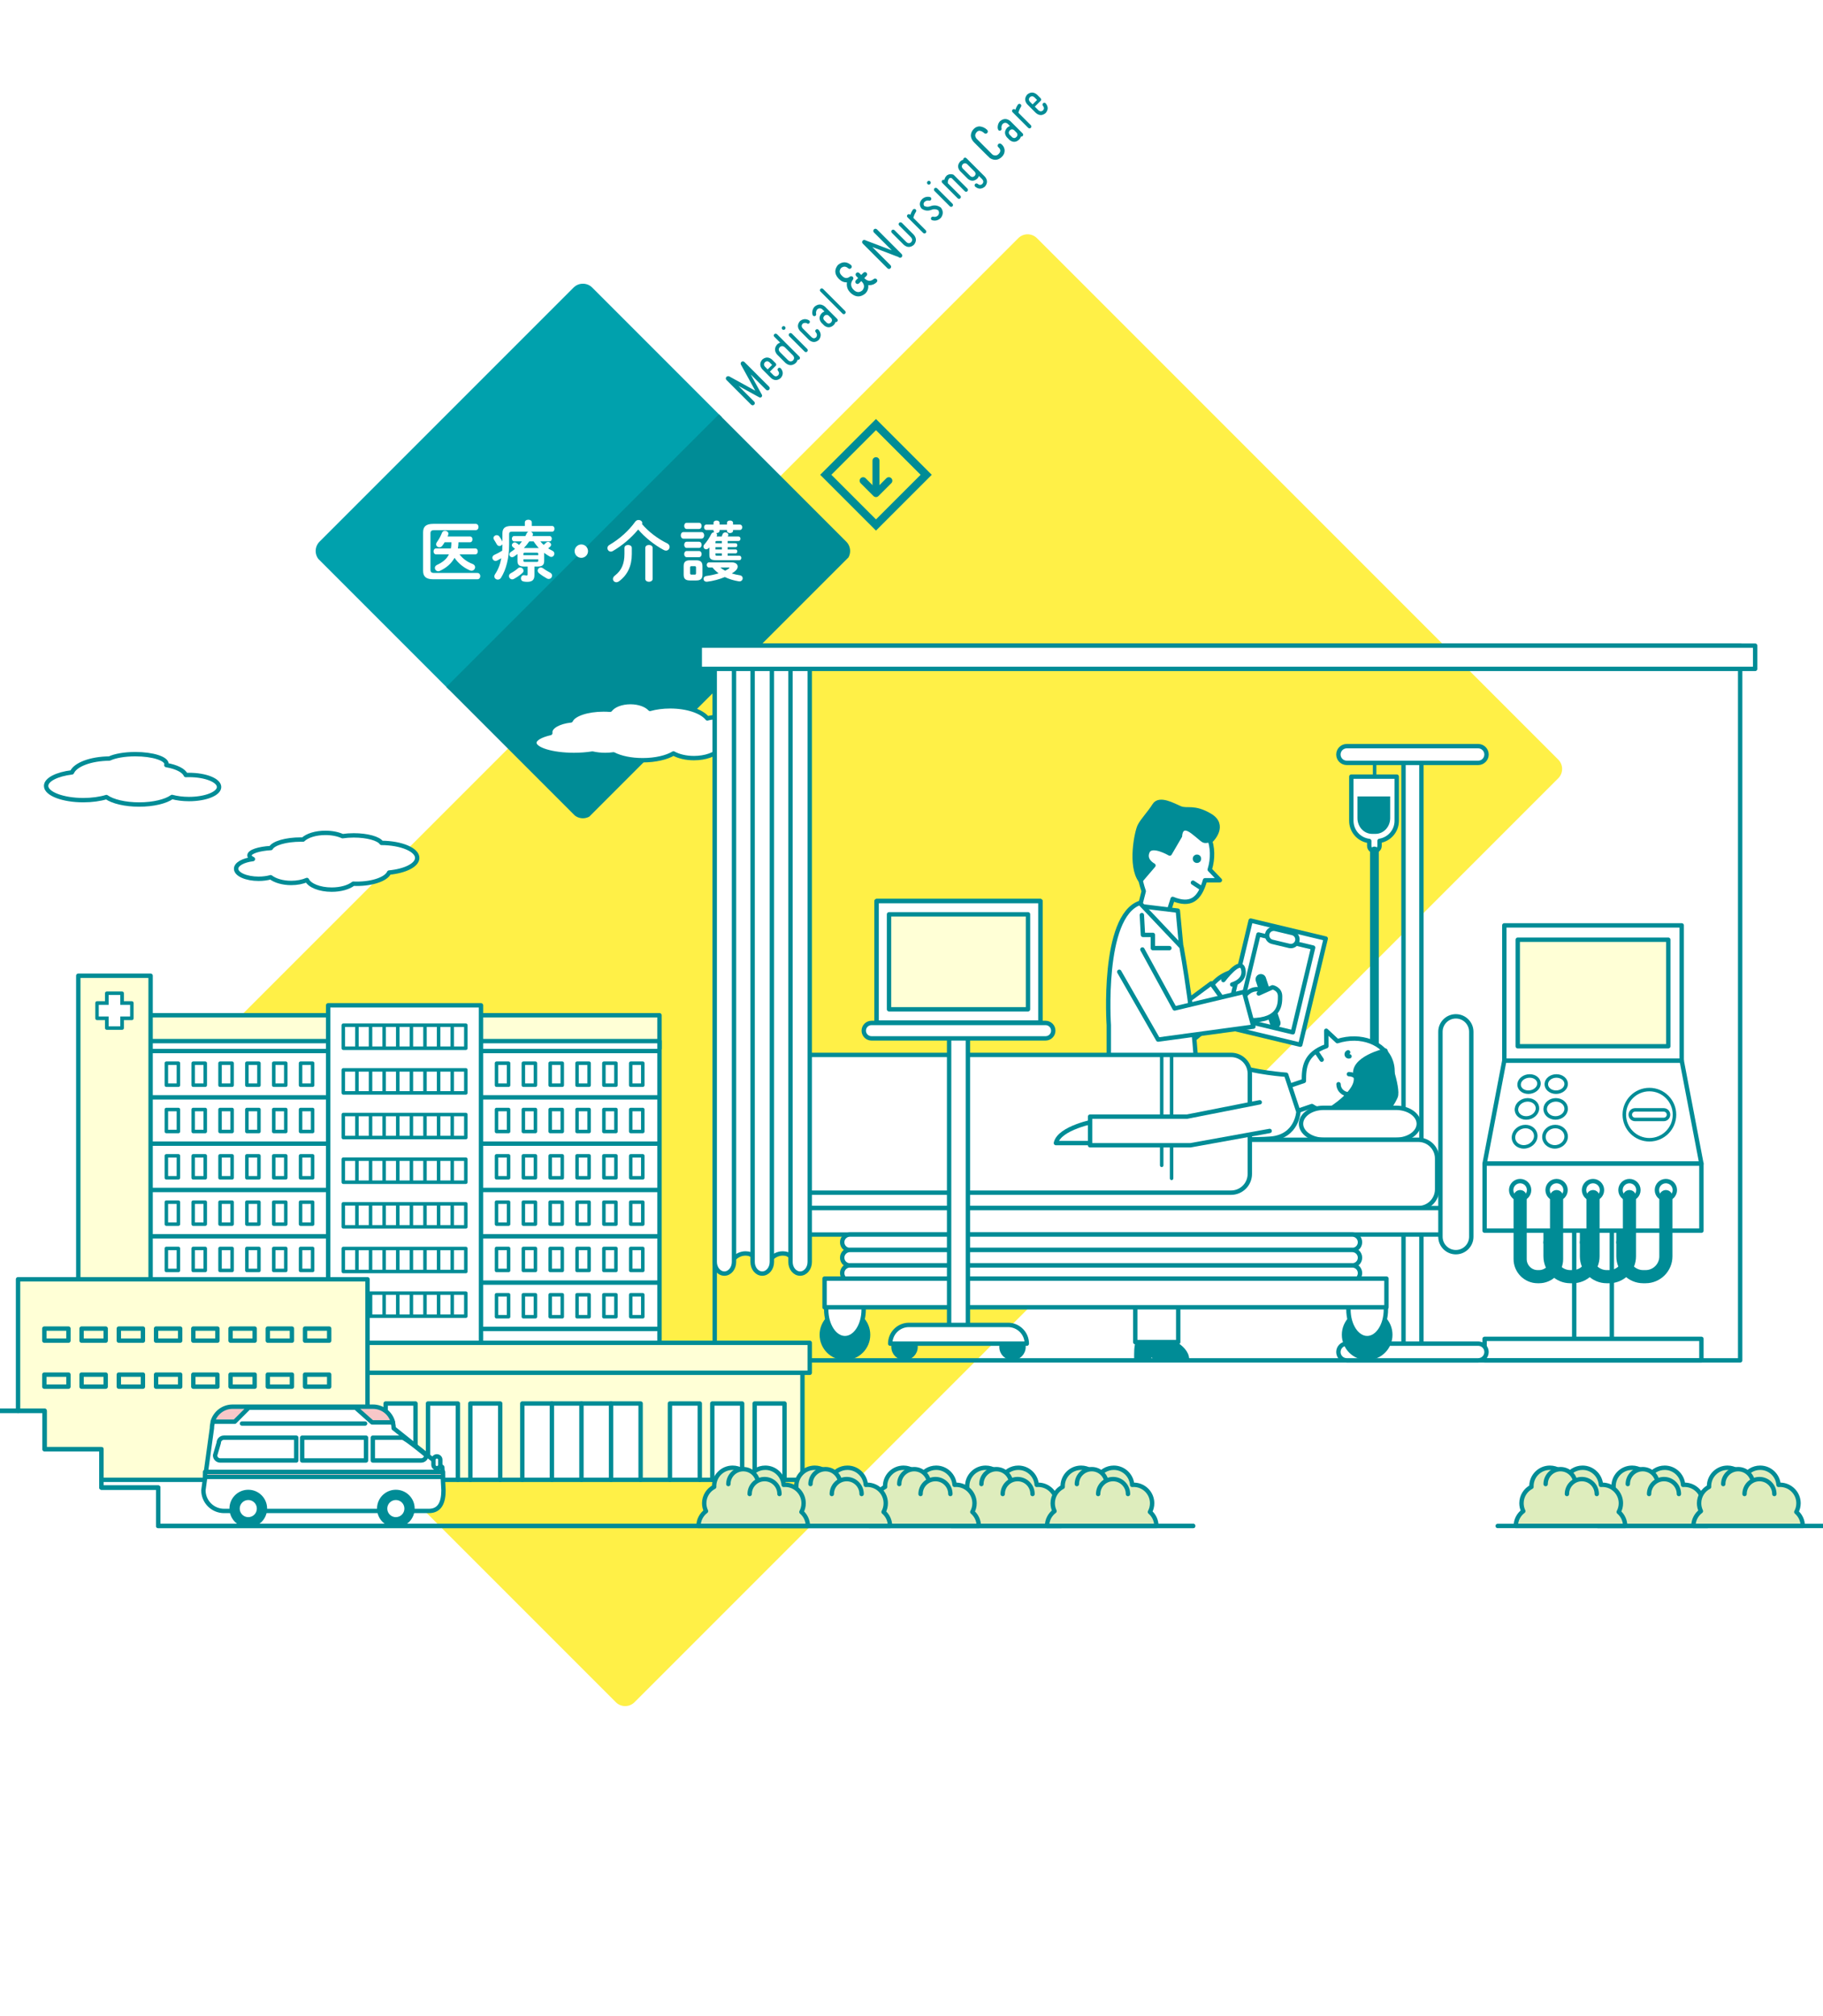 <?xml version="1.0" encoding="utf-8"?>
<!-- Generator: Adobe Illustrator 15.0.2, SVG Export Plug-In  -->
<!DOCTYPE svg PUBLIC "-//W3C//DTD SVG 1.1//EN" "http://www.w3.org/Graphics/SVG/1.1/DTD/svg11.dtd">
<svg version="1.1"
	 xmlns="http://www.w3.org/2000/svg" xmlns:xlink="http://www.w3.org/1999/xlink" xmlns:a="http://ns.adobe.com/AdobeSVGViewerExtensions/3.0/"
	 x="0px" y="0px" width="416px" height="460px" viewBox="530.469 34.646 416 460"
	 overflow="visible" enable-background="new 530.469 34.646 416 460" xml:space="preserve">
<defs>
</defs>
<rect x="507.758" fill="#FFFFFF" width="460" height="520"/>
<g>
	<path fill="#FFF047" d="M675.253,422.998c-1.167,1.166-3.075,1.166-4.242,0L552.038,304.023
		c-1.167-1.166-1.167-3.076,0-4.242L762.846,88.975c1.166-1.167,3.076-1.167,4.242,0L886.061,207.95
		c1.166,1.167,1.166,3.076,0,4.242L675.253,422.998z"/>
</g>
<path fill="#008C96" d="M699.636,117.227c0.233-0.192,0.467-0.192,0.699,0l5.636,5.636
	c0.198,0.238,0.198,0.471,0.001,0.699c-0.233,0.203-0.467,0.203-0.699,0l-3.486-3.486
	c0.105,0.197,0.21,0.392,0.311,0.585c0.74,1.347,1.482,2.691,2.227,4.033
	c0.092,0.192,0.065,0.365-0.076,0.517c-0.157,0.147-0.329,0.172-0.517,0.076
	c-0.198-0.106-0.396-0.212-0.593-0.319c-1.383-0.754-2.766-1.514-4.147-2.279l3.577,3.578
	c0.198,0.238,0.198,0.471,0.001,0.699c-0.233,0.192-0.466,0.193-0.699,0l-5.636-5.636
	c-0.188-0.228-0.188-0.46,0-0.699c0.07-0.071,0.16-0.119,0.266-0.145
	c0.132-0.04,0.258-0.03,0.379,0.031c1.98,1.099,3.961,2.188,5.94,3.266
	c-1.083-1.974-2.172-3.955-3.267-5.94c-0.039-0.061-0.058-0.128-0.053-0.205
	C699.479,117.486,699.524,117.349,699.636,117.227z"/>
<path fill="#008C96" d="M707.497,118.085l-1.344,1.344l0.858,0.858c0.339,0.279,0.679,0.278,1.018,0
	c0.273-0.334,0.274-0.673,0-1.018c-0.167-0.197-0.167-0.4,0.001-0.608
	c0.202-0.162,0.402-0.159,0.6,0.008c0.613,0.744,0.612,1.484,0,2.218
	c-0.74,0.618-1.479,0.618-2.219,0l-1.997-1.998c-0.612-0.734-0.612-1.473-0.001-2.218
	c0.74-0.607,1.48-0.607,2.219,0l0.828,0.828c0.061,0.071,0.102,0.147,0.121,0.228
	C707.622,117.87,707.594,117.989,707.497,118.085z M705.021,117.28
	c-0.278,0.339-0.281,0.676-0.007,1.01l0.63,0.63l1.018-1.018l-0.63-0.63
	C705.697,116.999,705.36,117.002,705.021,117.28z"/>
<path fill="#008C96" d="M707.161,110.886c0.197-0.167,0.398-0.169,0.601-0.007l5.135,5.135
	c0.167,0.208,0.165,0.408-0.007,0.6c-0.117,0.117-0.256,0.154-0.418,0.114
	c-0.076,0.288-0.219,0.536-0.426,0.744c-0.77,0.638-1.539,0.639-2.309,0l-1.93-1.93
	c-0.644-0.764-0.644-1.534,0-2.309c0.192-0.193,0.422-0.332,0.691-0.418l-1.338-1.337
	C706.989,111.287,706.989,111.089,707.161,110.886z M711.445,116.872
	c0.304-0.365,0.305-0.734,0.001-1.109l-1.93-1.93c-0.369-0.299-0.739-0.298-1.109,0
	c-0.303,0.375-0.301,0.741,0.008,1.101l1.93,1.93C710.714,117.174,711.081,117.176,711.445,116.872z"
	/>
<path fill="#008C96" d="M708.983,109.779c-0.162-0.202-0.159-0.408,0.008-0.615
	c0.202-0.162,0.404-0.162,0.607,0c0.167,0.208,0.166,0.41,0,0.608
	C709.396,109.943,709.19,109.946,708.983,109.779z M710.571,111.351l3.509,3.509
	c0.197,0.167,0.397,0.165,0.601-0.007c0.162-0.192,0.162-0.391,0-0.593l-3.51-3.509
	c-0.197-0.167-0.397-0.169-0.6-0.007C710.404,110.951,710.403,111.154,710.571,111.351z"/>
<path fill="#008C96" d="M713.009,110.128c-0.613-0.744-0.607-1.489,0.016-2.233
	c0.688-0.537,1.396-0.577,2.127-0.121c0.167,0.208,0.167,0.41,0,0.607
	c-0.197,0.167-0.397,0.165-0.6-0.008c-0.324-0.121-0.634-0.081-0.928,0.122
	c-0.283,0.345-0.285,0.686-0.008,1.026l2.082,2.081c0.345,0.284,0.686,0.281,1.025-0.008
	c0.248-0.39,0.217-0.77-0.092-1.14c-0.172-0.192-0.172-0.39,0-0.592
	c0.198-0.167,0.398-0.17,0.6-0.008c0.654,0.765,0.685,1.544,0.092,2.339
	c-0.739,0.628-1.484,0.633-2.232,0.015L713.009,110.128z"/>
<path fill="#008C96" d="M716.339,104.625c0.785-0.664,1.576-0.673,2.371-0.03l2.803,2.803
	c0.167,0.208,0.166,0.41,0,0.607c-0.117,0.106-0.252,0.145-0.402,0.114
	c-0.076,0.279-0.217,0.514-0.418,0.706c-0.693,0.623-1.408,0.653-2.143,0.091l-0.66-0.661
	c-0.562-0.724-0.535-1.441,0.083-2.15c0.183-0.172,0.392-0.306,0.63-0.403l-0.5-0.501
	c-0.391-0.309-0.775-0.298-1.155,0.031c-0.218,0.289-0.304,0.613-0.259,0.972
	c0.057,0.177,0.02,0.329-0.106,0.456c-0.197,0.167-0.395,0.167-0.592,0
	c-0.162-0.273-0.213-0.577-0.151-0.912C715.878,105.325,716.046,104.949,716.339,104.625z
	 M716.636,106.122c-0.01-0.02-0.025-0.041-0.045-0.061
	C716.61,106.081,716.626,106.102,716.636,106.122z M716.666,106.167
	c0.005-0.005,0.003-0.012-0.008-0.022C716.669,106.155,716.671,106.162,716.666,106.167z
	 M720.092,108.226c0.284-0.293,0.313-0.607,0.091-0.942l-0.66-0.661
	c-0.334-0.222-0.648-0.192-0.941,0.091c-0.283,0.304-0.312,0.615-0.084,0.935l0.66,0.661
	C719.487,108.538,719.798,108.509,720.092,108.226z"/>
<path fill="#008C96" d="M717.684,100.562c0.203-0.162,0.403-0.165,0.601-0.007l5.051,5.051
	c0.162,0.202,0.157,0.399-0.016,0.592c-0.191,0.172-0.387,0.174-0.584,0.007l-5.051-5.051
	C717.522,100.961,717.522,100.764,717.684,100.562z"/>
<path fill="#008C96" d="M729.819,98.331c0.234-0.182,0.466-0.182,0.699,0c0.197,0.238,0.197,0.471,0,0.699
	c-0.461,0.451-1.011,0.676-1.648,0.676c-0.092,0-0.18-0.007-0.266-0.023
	c0.01,0.092,0.018,0.18,0.022,0.266c-0.005,0.643-0.228,1.19-0.669,1.641
	c-1.083,0.901-2.164,0.904-3.243,0.008l-0.342-0.342c-0.44-0.48-0.666-1.056-0.676-1.725
	c-0.001-0.152,0.013-0.306,0.038-0.463c-0.658,0.02-1.227-0.202-1.701-0.668l-0.305-0.304
	c-0.845-0.987-0.86-1.99-0.045-3.008c1.013-0.81,2.016-0.794,3.008,0.046
	c0.197,0.238,0.197,0.471,0,0.699c-0.232,0.203-0.467,0.203-0.699,0
	c-0.525-0.456-1.061-0.468-1.603-0.038c-0.425,0.547-0.41,1.079,0.046,1.595l0.304,0.304
	c0.521,0.471,1.061,0.504,1.618,0.098c0.232-0.182,0.465-0.182,0.698,0
	c0.198,0.238,0.2,0.474,0.008,0.706c-0.501,0.694-0.499,1.38,0.008,2.059l0.342,0.342
	c0.618,0.506,1.233,0.504,1.845-0.007c0.507-0.627,0.497-1.256-0.029-1.884l-0.229-0.228
	l-0.509,0.509c-0.233,0.193-0.466,0.193-0.698,0c-0.197-0.229-0.199-0.464-0.008-0.707
	l0.509-0.509l-0.44-0.441c-0.193-0.232-0.189-0.468,0.008-0.706
	c0.232-0.183,0.463-0.18,0.69,0.007l0.44,0.441l0.51-0.509
	c0.238-0.187,0.473-0.185,0.706,0.008c0.198,0.238,0.197,0.471,0,0.698l-0.509,0.509l0.228,0.228
	C728.556,98.835,729.187,98.843,729.819,98.331z"/>
<path fill="#008C96" d="M729.889,86.975c0.233-0.192,0.466-0.192,0.698,0l5.637,5.636
	c0.197,0.238,0.197,0.471,0,0.699c-0.232,0.203-0.467,0.203-0.699,0l-0.038-0.038
	c-0.247-0.086-0.496-0.177-0.744-0.273c-1.737-0.664-3.477-1.329-5.218-1.998l4.154,4.155
	c0.188,0.238,0.188,0.471,0,0.699c-0.232,0.202-0.466,0.202-0.699-0l-5.636-5.636
	c-0.197-0.228-0.196-0.46,0-0.698c0.198-0.167,0.407-0.185,0.63-0.053
	c0.254,0.101,0.505,0.2,0.752,0.296c1.748,0.664,3.494,1.327,5.242,1.99l-4.08-4.079
	C729.69,87.446,729.691,87.213,729.889,86.975z"/>
<path fill="#008C96" d="M735.655,86.084c-0.166-0.197-0.166-0.4,0-0.607c0.203-0.162,0.406-0.162,0.607,0
	l2.742,2.742c0.629,0.77,0.629,1.534,0,2.294c-0.764,0.633-1.526,0.63-2.285-0.008l-2.742-2.742
	c-0.168-0.197-0.167-0.4,0-0.607c0.202-0.162,0.404-0.162,0.607,0l2.742,2.742
	c0.355,0.304,0.711,0.307,1.07,0.008c0.294-0.354,0.295-0.714,0-1.079L735.655,86.084z"/>
<path fill="#008C96" d="M739.372,82.383c0.203,0.172,0.238,0.369,0.107,0.592
	c-0.274,0.425-0.469,0.884-0.586,1.375l2.834,2.833c0.167,0.208,0.166,0.41,0,0.607
	c-0.198,0.167-0.398,0.165-0.601-0.007l-3.562-3.562c-0.172-0.192-0.173-0.39,0-0.593
	c0.197-0.167,0.397-0.169,0.601-0.007l0.037,0.038c0.133-0.415,0.322-0.808,0.57-1.177
	C738.95,82.294,739.149,82.261,739.372,82.383z"/>
<path fill="#008C96" d="M740.696,82.153c-0.491-0.725-0.428-1.416,0.189-2.074
	c0.521-0.471,1.124-0.633,1.808-0.486c0.239,0.096,0.335,0.269,0.289,0.517
	c-0.091,0.253-0.266,0.352-0.524,0.296c-0.369-0.066-0.696,0.023-0.98,0.266
	c-0.196,0.177-0.277,0.39-0.242,0.638c0.025,0.117,0.068,0.22,0.129,0.312l0.038,0.038
	l-0.015-0.015c0.45,0.228,0.92,0.245,1.404,0.053c0.852-0.324,1.639-0.225,2.363,0.296l0.045,0.046
	c0.532,0.735,0.539,1.481,0.023,2.241c-0.016,0.025-0.033,0.048-0.054,0.068
	c-0.582,0.582-1.255,0.76-2.021,0.532c-0.232-0.122-0.303-0.309-0.213-0.562
	c0.132-0.212,0.322-0.286,0.57-0.22c-0.006,0.005-0.01,0.005-0.016,0
	c0.405,0.091,0.758-0.018,1.056-0.327c0.264-0.385,0.272-0.767,0.022-1.147l-0.022-0.023
	c-0.471-0.268-0.967-0.304-1.488-0.106c-0.016,0.016-0.028,0.023-0.038,0.023
	c-0.811,0.304-1.555,0.213-2.233-0.273L740.696,82.153z"/>
<path fill="#008C96" d="M742.124,76.638c-0.162-0.202-0.159-0.407,0.008-0.615
	c0.203-0.162,0.405-0.162,0.607,0c0.168,0.208,0.167,0.41,0,0.608
	C742.536,76.802,742.331,76.805,742.124,76.638z M743.712,78.21l3.509,3.509
	c0.197,0.167,0.397,0.165,0.601-0.008c0.162-0.192,0.162-0.39,0-0.592l-3.51-3.509
	c-0.197-0.167-0.396-0.169-0.6-0.008C743.545,77.811,743.544,78.013,743.712,78.21z"/>
<path fill="#008C96" d="M747.988,74.48c0.056,0.026,0.104,0.059,0.144,0.099l3.1,3.099
	c0.162,0.202,0.16,0.403-0.008,0.6c-0.197,0.167-0.395,0.167-0.592,0l-3.023-3.023
	c-0.182-0.041-0.354-0.021-0.517,0.061c-0.273,0.324-0.385,0.699-0.334,1.124l2.856,2.856
	c0.162,0.202,0.159,0.403-0.008,0.601c-0.197,0.167-0.396,0.167-0.593-0l-3.524-3.524
	c-0.172-0.193-0.175-0.393-0.008-0.6c0.146-0.126,0.31-0.152,0.486-0.076
	c0.081-0.436,0.293-0.795,0.638-1.079C747.046,74.359,747.508,74.313,747.988,74.48z"/>
<path fill="#008C96" d="M750.395,70.737c0.202-0.172,0.405-0.172,0.607,0l4.231,4.231
	c0.617,0.749,0.615,1.497-0.008,2.241c-0.744,0.623-1.492,0.625-2.24,0.007
	c-0.158-0.197-0.157-0.4,0-0.607c0.201-0.162,0.404-0.162,0.607,0
	c0.344,0.294,0.691,0.296,1.041,0.008c0.293-0.345,0.293-0.694-0.001-1.048l-0.774-0.774
	c-0.086,0.238-0.215,0.443-0.387,0.615c-0.709,0.608-1.426,0.62-2.15,0.038l-1.793-1.793
	c-0.576-0.719-0.564-1.436,0.039-2.149c0.197-0.197,0.432-0.336,0.705-0.418
	C750.263,70.956,750.304,70.838,750.395,70.737z M752.863,74.801c0.284-0.303,0.302-0.62,0.054-0.949
	l-1.793-1.793c-0.324-0.243-0.643-0.228-0.957,0.045c-0.273,0.314-0.286,0.631-0.038,0.949
	l1.793,1.793C752.241,75.095,752.555,75.079,752.863,74.801z"/>
<path fill="#008C96" d="M752.009,65.614c0.011-0.619,0.244-1.145,0.699-1.581
	c0.359-0.359,0.793-0.544,1.299-0.554c0.684,0.066,1.266,0.339,1.747,0.82
	c0.192,0.243,0.188,0.476-0.015,0.699c-0.232,0.202-0.467,0.202-0.699-0
	c-0.289-0.289-0.636-0.463-1.041-0.524c-0.232,0-0.43,0.086-0.592,0.258
	c-0.248,0.228-0.383,0.504-0.403,0.828c0.035,0.299,0.162,0.562,0.38,0.79
	c1.2,1.19,2.393,2.383,3.578,3.578c0.157,0.096,0.322,0.154,0.494,0.175
	c0.369,0.056,0.678-0.066,0.926-0.365c0.233-0.213,0.35-0.476,0.35-0.79
	c-0.045-0.268-0.18-0.493-0.402-0.676c-0.229-0.197-0.266-0.427-0.114-0.691
	c0.202-0.223,0.433-0.26,0.691-0.114c0.461,0.35,0.731,0.808,0.812,1.375
	c0.036,0.613-0.167,1.134-0.607,1.564c-0.847,0.826-1.763,0.927-2.749,0.304
	c-0.025-0.005-0.344-0.312-0.954-0.923c-0.61-0.61-1.518-1.518-2.723-2.723
	C752.28,66.629,752.055,66.146,752.009,65.614z"/>
<path fill="#008C96" d="M758.657,62.307c0.785-0.664,1.576-0.673,2.371-0.03l2.803,2.803
	c0.167,0.208,0.166,0.41-0.001,0.608c-0.116,0.106-0.251,0.144-0.401,0.114
	c-0.076,0.279-0.217,0.514-0.419,0.707c-0.692,0.623-1.407,0.653-2.142,0.091l-0.66-0.661
	c-0.562-0.724-0.535-1.44,0.082-2.149c0.184-0.172,0.393-0.307,0.631-0.403l-0.501-0.501
	c-0.39-0.309-0.774-0.298-1.154,0.03c-0.218,0.289-0.304,0.613-0.259,0.972
	c0.057,0.178,0.02,0.329-0.106,0.456c-0.197,0.167-0.395,0.167-0.593,0
	c-0.161-0.274-0.212-0.578-0.151-0.912C758.196,63.006,758.364,62.631,758.657,62.307z M758.954,63.804
	c-0.01-0.02-0.025-0.041-0.046-0.061C758.929,63.763,758.944,63.784,758.954,63.804z M758.983,63.849
	c0.006-0.005,0.004-0.012-0.007-0.023C758.987,63.837,758.989,63.844,758.983,63.849z M762.409,65.908
	c0.284-0.293,0.314-0.607,0.092-0.942l-0.66-0.661c-0.334-0.223-0.648-0.192-0.942,0.091
	c-0.283,0.304-0.312,0.615-0.083,0.934l0.66,0.661C761.805,66.22,762.116,66.191,762.409,65.908z"/>
<path fill="#008C96" d="M763.346,58.409c0.202,0.172,0.238,0.369,0.106,0.593
	c-0.273,0.425-0.469,0.883-0.586,1.375l2.834,2.833c0.168,0.208,0.167,0.41,0,0.607
	c-0.197,0.167-0.396,0.165-0.6-0.007l-3.562-3.562c-0.172-0.193-0.172-0.391,0-0.593
	c0.197-0.167,0.397-0.169,0.6-0.007l0.038,0.038c0.132-0.415,0.321-0.808,0.569-1.177
	C762.923,58.321,763.124,58.288,763.346,58.409z"/>
<path fill="#008C96" d="M767.954,57.629l-1.346,1.345l0.859,0.858c0.34,0.278,0.678,0.278,1.018-0
	c0.273-0.334,0.273-0.673,0-1.018c-0.167-0.197-0.166-0.4,0-0.607
	c0.203-0.162,0.402-0.16,0.6,0.007c0.613,0.744,0.613,1.484,0,2.218
	c-0.739,0.619-1.479,0.618-2.218,0l-1.997-1.998c-0.613-0.734-0.613-1.473,0-2.219
	c0.739-0.607,1.479-0.607,2.218,0l0.827,0.828c0.062,0.071,0.102,0.147,0.122,0.228
	C768.078,57.414,768.05,57.534,767.954,57.629z M765.478,56.824c-0.279,0.339-0.281,0.676-0.008,1.011
	l0.631,0.63l1.018-1.018l-0.631-0.63C766.153,56.543,765.816,56.546,765.478,56.824z"/>
<g>
	
		<rect x="722.264" y="134.864" transform="matrix(-0.707 0.707 -0.707 -0.707 1347.899 -272.389)" fill="#FFF047" width="16.199" height="16.201"/>
	<path fill="#008C96" d="M730.361,132.783l10.185,10.181l-10.183,10.183l-10.183-10.183L730.361,132.783
		 M730.361,130.238l-12.727,12.727l12.729,12.729l12.729-12.729L730.361,130.238L730.361,130.238z"/>
</g>
<polyline fill="none" stroke="#008C96" stroke-width="1.6" stroke-linecap="round" stroke-linejoin="round" stroke-miterlimit="10" points="
	733.297,144.316 730.363,147.25 727.434,144.318 "/>
<line fill="none" stroke="#008C96" stroke-width="1.6" stroke-linecap="round" stroke-linejoin="round" stroke-miterlimit="10" x1="730.363" y1="146.179" x2="730.363" y2="139.75"/>
<g>
	<defs>
		
			<rect id="SVGID_2_" x="625.78" y="101.145" transform="matrix(0.707 0.707 -0.707 0.707 292.51 -415.892)" width="45.001" height="88"/>
	</defs>
	<clipPath id="SVGID_3_">
		<use xlink:href="#SVGID_2_"  overflow="visible"/>
	</clipPath>
	<g clip-path="url(#SVGID_3_)">
		<path fill="#00A1AD" d="M665.604,220.451c-1.166,1.167-3.076,1.167-4.242,0l-57.982-57.982
			c-1.166-1.167-1.166-3.076,0-4.242l57.983-57.982c1.167-1.167,3.075-1.167,4.242,0l57.983,57.982
			c1.166,1.167,1.166,3.076,0,4.242L665.604,220.451z"/>
	</g>
</g>
<g>
	<defs>
		
			<rect id="SVGID_1_" x="657.04" y="131.902" transform="matrix(0.707 0.707 -0.707 0.707 323.259 -428.627)" width="43.999" height="88.001"/>
	</defs>
	<clipPath id="SVGID_4_">
		<use xlink:href="#SVGID_1_"  overflow="visible"/>
	</clipPath>
	<g clip-path="url(#SVGID_4_)">
		<path fill="#008C96" d="M665.604,220.451c-1.166,1.167-3.076,1.167-4.242,0l-57.982-57.982
			c-1.166-1.167-1.166-3.076,0-4.242l57.983-57.982c1.167-1.167,3.075-1.167,4.242,0l57.983,57.982
			c1.166,1.167,1.166,3.076,0,4.242L665.604,220.451z"/>
	</g>
</g>
<path fill="#FFFFFF" d="M639.408,165.365c0.436,0,0.66,0.36,0.66,0.719s-0.225,0.719-0.66,0.719h-10.05
	c-1.694,0-2.34-0.629-2.34-1.934v-8.776c0-1.305,0.646-1.934,2.34-1.934h9.66
	c0.435,0,0.646,0.359,0.646,0.719s-0.211,0.719-0.646,0.719h-9.405c-0.705,0-0.915,0.195-0.915,0.781
	v8.206c0,0.585,0.21,0.78,0.915,0.78H639.408z M629.974,161.118c-0.375,0-0.57-0.345-0.57-0.674
	c0-0.344,0.195-0.674,0.57-0.674h3.375c0.104-0.466,0.12-0.946,0.135-1.412h-1.545
	c-0.165,0.271-0.345,0.541-0.54,0.796c-0.18,0.24-0.42,0.345-0.66,0.345
	c-0.39,0-0.75-0.285-0.75-0.676c0-0.15,0.045-0.315,0.18-0.496c0.465-0.644,0.855-1.348,1.17-2.145
	c0.121-0.315,0.391-0.45,0.676-0.45c0.39,0,0.779,0.27,0.779,0.676c0,0.075-0.015,0.165-0.045,0.255
	c-0.045,0.12-0.104,0.255-0.149,0.375h5.114c0.391,0,0.57,0.33,0.57,0.659
	c0,0.329-0.18,0.659-0.57,0.659h-2.625c0,0.481-0.06,0.946-0.135,1.412h3.975
	c0.391,0,0.57,0.33,0.57,0.674c0,0.33-0.18,0.674-0.57,0.674h-3.6
	c0.735,0.99,1.785,1.741,2.955,2.176c0.436,0.165,0.6,0.465,0.6,0.75
	c0,0.405-0.33,0.81-0.81,0.81c-0.104,0-0.239-0.03-0.36-0.075
	c-1.319-0.541-2.64-1.576-3.524-2.866c-0.72,1.291-1.845,2.281-3.345,2.971
	c-0.135,0.06-0.256,0.09-0.375,0.09c-0.436,0-0.766-0.375-0.766-0.765
	c0-0.27,0.15-0.525,0.495-0.69c1.335-0.615,2.205-1.351,2.716-2.401H629.974z"/>
<path fill="#FFFFFF" d="M653.778,158.163c0.226,0.285,0.479,0.556,0.765,0.796
	c0.165-0.15,0.346-0.3,0.54-0.496c0.136-0.135,0.285-0.195,0.45-0.195
	c0.346,0,0.689,0.315,0.689,0.661c0,0.15-0.06,0.3-0.225,0.45
	c-0.135,0.12-0.285,0.255-0.435,0.375c0.3,0.194,0.614,0.374,0.944,0.524
	c0.33,0.165,0.465,0.419,0.465,0.675c0,0.376-0.299,0.75-0.705,0.75
	c-0.104,0-0.239-0.03-0.359-0.105c-0.436-0.239-0.855-0.51-1.26-0.826v1.876
	c0,0.914-0.48,1.244-1.471,1.244h-0.75v1.952c0,1.094-0.479,1.543-1.649,1.543
	c-0.345,0-0.63-0.03-0.886-0.09c-0.389-0.09-0.555-0.39-0.555-0.704
	c0-0.36,0.24-0.734,0.66-0.734c0.045,0,0.09,0,0.135,0.015c0.166,0.03,0.36,0.06,0.496,0.06
	c0.194,0,0.239-0.06,0.239-0.285v-1.757h-0.84c-0.99,0-1.47-0.33-1.47-1.244v-1.605
	c-0.256,0.196-0.525,0.391-0.78,0.57c-0.149,0.105-0.315,0.15-0.45,0.15
	c-0.359,0-0.63-0.285-0.63-0.616c0-0.21,0.104-0.42,0.36-0.585
	c0.33-0.21,0.645-0.45,0.945-0.705c-0.166-0.15-0.33-0.27-0.466-0.375
	c-0.18-0.135-0.255-0.3-0.255-0.465c0-0.315,0.3-0.63,0.645-0.63
	c0.121,0,0.256,0.045,0.375,0.12c0.226,0.135,0.42,0.285,0.615,0.465
	c0.225-0.27,0.45-0.525,0.66-0.81h-1.755c-0.36,0-0.54-0.314-0.54-0.614
	c0-0.314,0.18-0.614,0.54-0.614h2.535c0.12-0.195,0.21-0.406,0.3-0.601
	c0.09-0.196,0.24-0.331,0.405-0.391h-3.69c-0.57,0-0.72,0.15-0.72,0.586v2.234
	c0,3.24-0.69,5.85-1.845,7.68c-0.195,0.315-0.48,0.435-0.735,0.435
	c-0.42,0-0.795-0.315-0.795-0.735c0-0.15,0.045-0.315,0.165-0.495
	c0.689-1.02,1.154-2.19,1.425-3.645c-0.3,0.18-0.601,0.345-0.915,0.51
	c-0.135,0.075-0.27,0.105-0.404,0.105c-0.406,0-0.721-0.375-0.721-0.735
	c0-0.255,0.15-0.51,0.48-0.66c0.615-0.27,1.229-0.6,1.77-0.945
	c0.03-0.495,0.03-0.99,0.045-1.485c-0.135,0.255-0.404,0.42-0.675,0.42
	c-0.24,0-0.465-0.12-0.615-0.39c-0.165-0.33-0.42-0.705-0.63-1.05
	c-0.09-0.135-0.12-0.254-0.12-0.374c0-0.375,0.36-0.66,0.735-0.66
	c0.21,0,0.436,0.09,0.6,0.3c0.271,0.345,0.495,0.764,0.705,1.153v-1.829
	c0-1.185,0.54-1.724,2.07-1.724h3.045v-0.81c0-0.42,0.404-0.615,0.795-0.615
	c0.405,0,0.795,0.195,0.795,0.615v0.81h4.62c0.375,0,0.556,0.329,0.556,0.644
	c0,0.329-0.181,0.659-0.556,0.659h-4.86c0.285,0.09,0.495,0.316,0.495,0.601
	c0,0.075-0.015,0.181-0.06,0.271c-0.016,0.045-0.045,0.075-0.061,0.121h3.885
	c0.36,0,0.541,0.299,0.541,0.614c0,0.3-0.181,0.614-0.541,0.614H653.778z M649.158,164.103
	c0.405,0,0.78,0.36,0.78,0.751c0,0.165-0.075,0.345-0.24,0.496
	c-0.569,0.51-1.274,1.005-1.95,1.364c-0.135,0.075-0.27,0.105-0.39,0.105
	c-0.435,0-0.75-0.375-0.75-0.749c0-0.24,0.12-0.48,0.42-0.646c0.614-0.33,1.17-0.706,1.62-1.111
	C648.813,164.163,648.979,164.103,649.158,164.103z M653.299,161.014c0-0.211-0.105-0.286-0.391-0.286
	h-2.609c-0.301,0-0.391,0.075-0.391,0.286v0.301h3.391V161.014z M652.908,162.845
	c0.285,0,0.391-0.075,0.391-0.286v-0.316h-3.391v0.316c0,0.256,0.165,0.286,0.391,0.286H652.908z
	 M653.178,159.68c0.076,0,0.166,0,0.24,0.015c-0.435-0.48-0.824-0.991-1.185-1.532h-0.99
	c-0.375,0.541-0.78,1.051-1.229,1.517H653.178z M656.014,165.29c0.3,0.165,0.435,0.42,0.435,0.66
	c0,0.405-0.315,0.779-0.765,0.779c-0.135,0-0.285-0.03-0.436-0.12
	c-0.54-0.299-1.26-0.764-1.785-1.199c-0.209-0.18-0.3-0.391-0.3-0.586
	c0-0.375,0.33-0.706,0.735-0.706c0.165,0,0.345,0.06,0.525,0.195
	C654.873,164.659,655.443,164.989,656.014,165.29z"/>
<path fill="#FFFFFF" d="M664.653,160.384c0,0.84-0.69,1.53-1.53,1.53s-1.529-0.69-1.529-1.53
	c0-0.84,0.689-1.53,1.529-1.53S664.653,159.544,664.653,160.384z"/>
<path fill="#FFFFFF" d="M682.729,158.614c0.375,0.18,0.54,0.495,0.54,0.81
	c0,0.42-0.33,0.84-0.825,0.84c-0.15,0-0.33-0.045-0.525-0.15
	c-2.039-1.095-4.229-2.79-5.82-4.665c-1.559,1.89-3.645,3.675-5.805,4.92
	c-0.149,0.09-0.3,0.12-0.435,0.12c-0.435,0-0.78-0.375-0.78-0.795
	c0-0.27,0.135-0.54,0.465-0.735c2.311-1.35,4.381-3.21,5.896-5.31
	c0.194-0.27,0.479-0.375,0.75-0.375c0.435,0,0.84,0.285,0.84,0.705c0,0.075-0.015,0.15-0.045,0.24
	C678.453,155.959,680.598,157.579,682.729,158.614z M672.963,159.649c0-0.45,0.42-0.675,0.84-0.675
	s0.841,0.225,0.841,0.675v1.425c0,2.67-0.976,4.755-2.91,6.18c-0.21,0.15-0.435,0.225-0.615,0.225
	c-0.45,0-0.78-0.345-0.78-0.75c0-0.255,0.135-0.525,0.436-0.765c1.529-1.17,2.189-2.7,2.189-4.965
	V159.649z M677.719,159.649c0-0.45,0.42-0.675,0.84-0.675s0.84,0.225,0.84,0.675v7.05
	c0,0.45-0.42,0.675-0.84,0.675s-0.84-0.225-0.84-0.675V159.649z"/>
<path fill="#FFFFFF" d="M686.418,157.533c-0.389,0-0.6-0.375-0.6-0.749s0.211-0.749,0.6-0.749h4.125
	c0.406,0,0.615,0.375,0.615,0.749s-0.209,0.749-0.615,0.749H686.418z M687.918,167.073
	c-1.079,0-1.439-0.45-1.439-1.333v-1.922c0-0.898,0.36-1.348,1.439-1.348h1.41
	c1.08,0,1.44,0.45,1.44,1.348v1.922c0,1.004-0.479,1.333-1.44,1.333H687.918z M687.168,155.328
	c-0.375,0-0.569-0.359-0.569-0.704c0-0.359,0.194-0.704,0.569-0.704h2.82
	c0.391,0,0.586,0.345,0.586,0.704c0,0.345-0.195,0.704-0.586,0.704H687.168z M687.168,159.648
	c-0.375,0-0.569-0.359-0.569-0.704c0-0.359,0.194-0.704,0.569-0.704h2.82
	c0.391,0,0.586,0.345,0.586,0.704c0,0.345-0.195,0.704-0.586,0.704H687.168z M687.168,161.763
	c-0.375,0-0.569-0.36-0.569-0.704c0-0.36,0.194-0.704,0.569-0.704h2.82
	c0.391,0,0.586,0.344,0.586,0.704c0,0.344-0.195,0.704-0.586,0.704H687.168z M689.014,165.74
	c0.21,0,0.285-0.09,0.285-0.33v-1.276c0-0.24-0.075-0.315-0.285-0.315h-0.78
	c-0.21,0-0.284,0.075-0.284,0.315v1.276c0,0.21,0.074,0.33,0.284,0.33H689.014z M695.164,157.04
	c0.074-0.165,0.119-0.33,0.18-0.495c0.105-0.3,0.375-0.435,0.645-0.435
	c0.346,0,0.676,0.195,0.676,0.51c0,0.06,0,0.135-0.03,0.195l-0.091,0.225h2.431
	c0.315,0,0.465,0.254,0.465,0.509c0,0.27-0.149,0.524-0.465,0.524h-2.46v0.512h1.814
	c0.271,0,0.391,0.225,0.391,0.449c0,0.224-0.12,0.449-0.391,0.449h-1.814v0.512h1.814
	c0.271,0,0.391,0.224,0.391,0.449s-0.12,0.449-0.391,0.449h-1.814v0.527h2.654
	c0.315,0,0.466,0.254,0.466,0.509c0,0.27-0.15,0.524-0.466,0.524h-5.234
	c-1.335,0-1.59-0.375-1.59-1.244v-1.696c-0.061,0.06-0.105,0.121-0.165,0.181
	c-0.181,0.196-0.39,0.271-0.57,0.271c-0.345,0-0.614-0.271-0.614-0.602c0-0.165,0.06-0.344,0.209-0.509
	c0.57-0.631,1.186-1.56,1.576-2.386c0.135-0.27,0.375-0.374,0.614-0.374h0.075
	c-0.105-0.09-0.18-0.21-0.18-0.361v-0.181h-1.635c-0.346,0-0.525-0.314-0.525-0.614
	c0-0.314,0.18-0.614,0.525-0.614h1.635v-0.39c0-0.36,0.345-0.54,0.689-0.54
	c0.346,0,0.689,0.18,0.689,0.54v0.39h1.695v-0.39c0-0.36,0.346-0.54,0.69-0.54
	s0.69,0.18,0.69,0.54v0.39h1.56c0.36,0,0.54,0.3,0.54,0.614
	c0,0.3-0.18,0.614-0.54,0.614h-1.56v0.181c0,0.346-0.346,0.524-0.69,0.524
	s-0.69-0.178-0.69-0.524v-0.181h-1.695v0.181c0,0.346-0.344,0.524-0.689,0.524h-0.105
	c0.136,0.105,0.226,0.241,0.226,0.421c0,0.09-0.03,0.18-0.075,0.286l-0.045,0.075H695.164z
	 M692.269,164.118c-0.345,0-0.524-0.3-0.524-0.584c0-0.3,0.18-0.584,0.524-0.584h5.22
	c0.825,0,1.32,0.419,1.32,0.959c0,0.33-0.18,0.69-0.585,1.02
	c-0.226,0.195-0.479,0.375-0.765,0.54c0.555,0.18,1.17,0.315,1.83,0.42
	c0.449,0.06,0.66,0.375,0.66,0.69c0,0.345-0.271,0.705-0.735,0.705c-0.06,0-0.105,0-0.165-0.015
	c-1.125-0.18-2.205-0.51-3.18-0.975c-1.261,0.525-2.67,0.9-4.035,1.065h-0.12
	c-0.45,0-0.705-0.315-0.705-0.645c0-0.3,0.21-0.6,0.63-0.66
	c1.005-0.135,1.965-0.345,2.82-0.615c-0.525-0.375-0.99-0.81-1.396-1.32H692.269z M695.193,158.073
	h-1.125c-0.285,0-0.33,0.045-0.33,0.241v0.271h1.455V158.073z M693.738,159.483v0.512h1.455v-0.512
	H693.738z M693.738,160.893v0.286c0,0.196,0.045,0.241,0.33,0.241h1.125v-0.527H693.738z
	 M694.849,164.118c0.33,0.285,0.705,0.525,1.095,0.735c0.33-0.165,0.646-0.345,0.9-0.54
	c0.061-0.045,0.09-0.075,0.09-0.12c0-0.045-0.061-0.075-0.18-0.075H694.849z"/>
<path fill="#FFFFFF" stroke="#008C96" stroke-linecap="round" stroke-linejoin="round" stroke-miterlimit="10" d="
	M625.673,230.371c0-1.874-3.638-3.396-8.152-3.426c-0.642-0.98-3.228-1.715-6.32-1.715
	c-0.913,0-1.78,0.064-2.569,0.18c-1.021-0.465-2.393-0.752-3.906-0.752
	c-2.24,0-4.172,0.625-5.109,1.531c-0.167-0.004-0.338-0.007-0.508-0.007
	c-3.398,0-6.225,0.835-6.83,1.938c-2.785,0.157-4.882,0.85-4.882,1.68
	c0,0.305,0.286,0.592,0.784,0.839c-2.204,0.259-3.832,1.147-3.832,2.208
	c0,1.262,2.302,2.285,5.143,2.285c1.009,0,1.947-0.131,2.74-0.354
	c1.033,0.788,2.745,1.306,4.687,1.306c1.359,0,2.607-0.255,3.589-0.678
	c0.603,1.262,2.898,2.201,5.647,2.201c2.081,0,3.903-0.54,4.929-1.35
	c0.257,0.011,0.52,0.017,0.785,0.017c3.682,0,6.742-1.105,7.393-2.564
	C622.933,233.359,625.673,231.999,625.673,230.371z"/>
<path fill="#FFFFFF" stroke="#008C96" stroke-linecap="round" stroke-linejoin="round" stroke-miterlimit="10" d="
	M573.588,211.446c-0.247,0-0.49,0.005-0.73,0.016c-0.416-1.023-2.12-1.874-4.433-2.271
	c0.027-0.08,0.043-0.161,0.043-0.243c0-1.241-3.187-2.248-7.118-2.248
	c-2.471,0-4.646,0.397-5.922,1.001c-4.255,0.037-7.773,1.381-8.535,3.15
	c-3.422,0.419-5.9,1.645-5.9,3.092c0,1.793,3.803,3.248,8.492,3.248
	c1.991,0,3.822-0.264,5.27-0.702c1.438,1.013,4.243,1.701,7.47,1.701
	c3.251,0,6.074-0.699,7.502-1.726c1.101,0.301,2.43,0.477,3.862,0.477
	c3.794,0,6.869-1.23,6.869-2.748S577.382,211.446,573.588,211.446z"/>
<path fill="#FFFFFF" stroke="#008C96" stroke-linecap="round" stroke-linejoin="round" stroke-miterlimit="10" d="
	M700.312,201.582c0.053-0.16,0.088-0.323,0.088-0.491c0-1.598-2.591-2.894-5.787-2.894
	c-0.988,0-1.918,0.125-2.732,0.343c-1.277-1.609-4.594-2.755-8.482-2.755
	c-1.68,0-3.25,0.215-4.598,0.587c-0.844-0.922-2.526-1.552-4.467-1.552
	c-2.076,0-3.857,0.72-4.631,1.749c-0.486-0.039-0.986-0.06-1.499-0.06
	c-3.747,0-6.851,1.077-7.476,2.492c-2.697,0.293-4.703,1.387-4.703,2.693
	c0,0.064,0.01,0.126,0.02,0.188c-2.209,0.505-3.639,1.313-3.639,2.224
	c0,1.531,4.049,2.773,9.045,2.773c1.52,0,2.953-0.116,4.211-0.319
	c0.875,0.202,1.858,0.319,2.902,0.319c0.667,0,1.311-0.047,1.916-0.133
	c1.568,0.816,3.963,1.338,6.646,1.338c2.906,0,5.475-0.613,7.022-1.549
	c1.183,0.657,2.839,1.066,4.676,1.066c2.641,0,4.911-0.847,5.933-2.061
	c1.131,0.662,3.018,1.096,5.16,1.096c3.463,0,6.271-1.133,6.271-2.532
	C706.188,202.761,703.59,201.664,700.312,201.582z"/>
<path fill="#FFFFFF" stroke="#008C96" stroke-linecap="round" stroke-linejoin="round" stroke-miterlimit="10" d="
	M797.918,275.727c5.762-4.4,13.229-10.95,13.229-10.95l-4.274-5.783l-8.954,6.634V275.727z"/>
<path fill="#FFFFFF" stroke="#008C96" stroke-linecap="round" stroke-linejoin="round" stroke-miterlimit="10" d="
	M807.124,259.245l3.017,4.274c0,0,7.384,1.024,7.957-3.638
	C818.671,255.222,811.004,254.597,807.124,259.245z"/>
<rect x="812.399" y="246.085" transform="matrix(0.973 0.233 -0.233 0.973 82.74 -184.059)" fill="#FFFFFF" stroke="#008C96" stroke-linecap="round" stroke-linejoin="round" stroke-miterlimit="10" width="17.599" height="24.887"/>
<path fill="#FFFFFF" stroke="#008C96" stroke-linecap="round" stroke-linejoin="round" stroke-miterlimit="10" d="
	M809.638,258.239c0,0,3.867-5.211,4.526-2.514c0.655,2.699-2.515,3.52-2.515,3.52"/>
<rect x="889.692" y="307.233" fill="#FFFFFF" stroke="#008C96" stroke-linecap="round" stroke-linejoin="round" stroke-miterlimit="10" width="8.588" height="33.939"/>
<rect x="869.248" y="340.094" fill="#FFFFFF" stroke="#008C96" stroke-linecap="round" stroke-linejoin="round" stroke-miterlimit="10" width="49.477" height="4.906"/>
<polygon fill="#FFFFFF" stroke="#008C96" stroke-linecap="round" stroke-linejoin="round" stroke-miterlimit="10" points="
	873.746,276.614 914.228,276.614 918.725,300.124 869.248,300.124 "/>
<polyline fill="none" stroke="#008C96" stroke-linecap="round" stroke-linejoin="round" stroke-miterlimit="10" points="
	693.567,343.274 693.567,181.941 927.567,181.941 927.567,345 715.29,345 "/>
<path fill="#FFFFFF" stroke="#008C96" stroke-linecap="round" stroke-linejoin="round" stroke-miterlimit="10" d="
	M838.837,211.825v10.082c0,2.375,1.787,4.33,4.088,4.602v1.109c0,0.648,0.527,1.176,1.176,1.176
	c0.649,0,1.176-0.527,1.176-1.176v-1.135c2.219-0.347,3.919-2.26,3.919-4.576V211.825H838.837z"/>
<path fill="#FFFFFF" stroke="#008C96" stroke-linecap="round" stroke-linejoin="round" stroke-miterlimit="10" d="
	M854.829,341.989c0,1.129-0.915,2.043-2.044,2.043l0,0c-1.13,0-2.045-0.914-2.045-2.043V209.099
	c0-1.129,0.915-2.045,2.045-2.045l0,0c1.129,0,2.044,0.916,2.044,2.045V341.989z"/>
<path fill="#FFFFFF" stroke="#008C96" stroke-linecap="round" stroke-linejoin="round" stroke-miterlimit="10" d="
	M869.686,206.78c0,1.055-0.854,1.908-1.908,1.908h-29.985c-1.054,0-1.908-0.854-1.908-1.908l0,0
	c0-1.054,0.854-1.908,1.908-1.908h29.985C868.831,204.872,869.686,205.727,869.686,206.78
	L869.686,206.78z"/>
<path fill="#FFFFFF" stroke="#008C96" stroke-linecap="round" stroke-linejoin="round" stroke-miterlimit="10" d="
	M869.686,343.094c0,1.053-0.854,1.906-1.908,1.906h-29.985c-1.054,0-1.908-0.854-1.908-1.906l0,0
	c0-1.055,0.854-1.91,1.908-1.91h29.985C868.831,341.184,869.686,342.039,869.686,343.094
	L869.686,343.094z"/>
<path fill="#008C96" d="M847.703,216.346v4.948c0,1.983-1.497,3.591-3.344,3.591h-0.782
	c-1.847,0-3.343-1.607-3.343-3.591v-4.948H847.703z"/>
<line fill="none" stroke="#008C96" stroke-width="0.8" stroke-linecap="round" stroke-linejoin="round" stroke-miterlimit="10" x1="844.151" y1="208.757" x2="844.151" y2="211.722"/>
<path fill="none" stroke="#008C96" stroke-width="2" stroke-linecap="round" stroke-linejoin="round" stroke-miterlimit="10" d="
	M844.101,228.794v68.896c0,0,0.461,3.682-4.037,3.682s-37.209,0-37.209,0"/>
<rect x="873.746" y="245.763" fill="#FFFFFF" stroke="#008C96" stroke-linecap="round" stroke-linejoin="round" stroke-miterlimit="10" width="40.481" height="30.852"/>
<rect x="876.812" y="249.032" fill="#FFFFD6" stroke="#008C96" stroke-linecap="round" stroke-linejoin="round" stroke-miterlimit="10" width="34.348" height="24.31"/>
<rect x="869.248" y="300.124" fill="#FFFFFF" stroke="#008C96" stroke-linecap="round" stroke-linejoin="round" stroke-miterlimit="10" width="49.477" height="15.287"/>
<circle fill="#FFFFFF" stroke="#008C96" stroke-linecap="round" stroke-linejoin="round" stroke-miterlimit="10" cx="877.357" cy="306.144" r="2.045"/>
<circle fill="#FFFFFF" stroke="#008C96" stroke-linecap="round" stroke-linejoin="round" stroke-miterlimit="10" cx="885.672" cy="306.144" r="2.045"/>
<circle fill="#FFFFFF" stroke="#008C96" stroke-linecap="round" stroke-linejoin="round" stroke-miterlimit="10" cx="893.986" cy="306.144" r="2.045"/>
<circle fill="#FFFFFF" stroke="#008C96" stroke-linecap="round" stroke-linejoin="round" stroke-miterlimit="10" cx="902.3" cy="306.144" r="2.044"/>
<circle fill="#FFFFFF" stroke="#008C96" stroke-linecap="round" stroke-linejoin="round" stroke-miterlimit="10" cx="910.615" cy="306.144" r="2.045"/>
<circle fill="none" stroke="#008C96" stroke-width="0.8" stroke-linecap="round" stroke-linejoin="round" stroke-miterlimit="10" cx="906.854" cy="288.946" r="5.725"/>
<path fill="none" stroke="#008C96" stroke-width="0.8" stroke-linecap="round" stroke-linejoin="round" stroke-miterlimit="10" d="
	M911.215,288.946c0,0.602-0.487,1.092-1.09,1.092h-6.542c-0.603,0-1.09-0.49-1.09-1.092l0,0
	c0-0.602,0.487-1.09,1.09-1.09h6.542C910.728,287.856,911.215,288.345,911.215,288.946
	L911.215,288.946z"/>
<path fill="none" stroke="#008C96" stroke-width="0.8" stroke-linecap="round" stroke-linejoin="round" stroke-miterlimit="10" d="
	M880.92,293.928c-0.079,1.294-1.304,2.366-2.735,2.366l0,0c-1.429,0-2.476-1.072-2.338-2.366l0,0
	c0.135-1.265,1.355-2.271,2.728-2.271l0,0C879.947,291.657,880.998,292.663,880.92,293.928
	L880.92,293.928z"/>
<path fill="none" stroke="#008C96" stroke-width="0.8" stroke-linecap="round" stroke-linejoin="round" stroke-miterlimit="10" d="
	M887.86,293.928c0,1.294-1.16,2.366-2.589,2.366l0,0c-1.431,0-2.542-1.072-2.483-2.366l0,0
	c0.058-1.265,1.215-2.271,2.587-2.271l0,0C886.747,291.657,887.86,292.663,887.86,293.928
	L887.86,293.928z"/>
<path fill="none" stroke="#008C96" stroke-width="0.8" stroke-linecap="round" stroke-linejoin="round" stroke-miterlimit="10" d="
	M881.31,287.594c-0.07,1.151-1.223,2.105-2.571,2.105l0,0c-1.348,0-2.34-0.954-2.217-2.105l0,0
	c0.12-1.128,1.268-2.026,2.564-2.026l0,0C880.383,285.567,881.38,286.466,881.31,287.594
	L881.31,287.594z"/>
<path fill="none" stroke="#008C96" stroke-width="0.8" stroke-linecap="round" stroke-linejoin="round" stroke-miterlimit="10" d="
	M887.86,287.594c0,1.151-1.094,2.105-2.441,2.105l0,0c-1.348,0-2.397-0.954-2.346-2.105l0,0
	c0.051-1.128,1.143-2.026,2.438-2.026l0,0C886.809,285.567,887.86,286.466,887.86,287.594
	L887.86,287.594z"/>
<path fill="none" stroke="#008C96" stroke-width="0.8" stroke-linecap="round" stroke-linejoin="round" stroke-miterlimit="10" d="
	M881.658,281.933c-0.063,1.031-1.149,1.885-2.426,1.885l0,0c-1.274,0-2.218-0.854-2.108-1.885l0,0
	c0.107-1.012,1.191-1.818,2.42-1.818l0,0C880.773,280.114,881.72,280.921,881.658,281.933
	L881.658,281.933z"/>
<path fill="none" stroke="#008C96" stroke-width="0.8" stroke-linecap="round" stroke-linejoin="round" stroke-miterlimit="10" d="
	M887.861,281.933c-0.001,1.031-1.035,1.885-2.311,1.885l0,0c-1.274,0-2.27-0.854-2.223-1.885l0,0
	c0.045-1.012,1.077-1.818,2.307-1.818l0,0C886.863,280.114,887.86,280.921,887.861,281.933
	L887.861,281.933z"/>
<path fill="#008C96" stroke="#008C96" stroke-linecap="round" stroke-linejoin="round" stroke-miterlimit="10" d="
	M801.342,344.786c0-2.986-5.354-5.406-8.548-5.406c-3.194,0-3.018,2.42-3.018,5.406h2.767l0.503-1.383
	l1.258,1.256L801.342,344.786z"/>
<rect x="789.526" y="313.93" fill="#FFFFFF" stroke="#008C96" stroke-linecap="round" stroke-linejoin="round" stroke-miterlimit="10" width="9.805" height="26.902"/>
<path fill="#FFFFFF" stroke="#008C96" stroke-linecap="round" stroke-linejoin="round" stroke-miterlimit="10" d="
	M808.834,235.462l-2.31-2.426c1.58-5.127-0.441-10.334-4.594-11.704
	c-4.217-1.39-9.025,1.696-10.738,6.896c-1.354,4.097-0.647,6.998,0.269,9.744l-1.144,4.482
	l6.428,1.432l1.324-4.162c4.028,1.646,6.121,0.199,7.377-4.252L808.834,235.462z"/>
<circle fill="#008C96" stroke="#008C96" stroke-linecap="round" stroke-linejoin="round" stroke-miterlimit="10" cx="803.609" cy="230.562" r="0.468"/>
<line fill="none" stroke="#008C96" stroke-linecap="round" stroke-linejoin="round" stroke-miterlimit="10" x1="802.692" y1="236.017" x2="804.434" y2="237.154"/>
<polyline fill="#FFFFFF" stroke="#008C96" stroke-linecap="round" stroke-linejoin="round" stroke-miterlimit="10" points="
	791.475,241.456 799.245,242.401 800.315,253.757 "/>
<path fill="#FFFFFF" stroke="#008C96" stroke-linecap="round" stroke-linejoin="round" stroke-miterlimit="10" d="
	M790.567,240.642l9.518,10.057c0,0,3.551,19.107,3.551,32.684s0,32.936,0,32.936h-20.145v-47.769
	C783.491,268.549,781.817,243.704,790.567,240.642z"/>
<polyline fill="none" stroke="#008C96" stroke-linecap="round" stroke-linejoin="round" stroke-miterlimit="10" points="
	791.034,243.407 791.285,247.933 793.549,247.933 793.549,250.948 797.319,250.948 "/>
<rect x="814.91" y="248.626" transform="matrix(0.973 0.233 -0.233 0.973 82.665 -183.944)" fill="none" stroke="#008C96" stroke-linecap="round" stroke-linejoin="round" stroke-miterlimit="10" width="12.822" height="19.862"/>
<path fill="#FFFFFF" stroke="#008C96" stroke-linecap="round" stroke-linejoin="round" stroke-miterlimit="10" d="
	M826.502,249.327c-0.193,0.811-1.007,1.309-1.815,1.116l-3.915-0.935
	c-0.81-0.195-1.309-1.01-1.115-1.818l0,0c0.194-0.811,1.008-1.312,1.817-1.117l3.912,0.935
	C826.197,247.704,826.695,248.517,826.502,249.327L826.502,249.327z"/>
<path fill="#008C96" stroke="#008C96" stroke-linecap="round" stroke-linejoin="round" stroke-miterlimit="10" d="
	M790.734,235.538l2.945-3.443c0,0-2.252-1.127-1.351-3.154c0.9-2.025,5.071,0.431,5.071,0.431
	l2.334-4c0,0,0.026-3.185,2.952-0.933c2.927,2.25,2.026,2.25,4.277,1.802c0,0,3.332-3.333-0.396-5.536
	c-3.667-2.166-5.232-0.994-6.807-1.669c-1.577-0.676-4.729-2.478-5.855-0.676
	c-1.125,1.801-2.702,3.378-3.376,4.728C789.853,224.438,788.258,232.161,790.734,235.538z"/>
<path fill="#008C96" stroke="#008C96" stroke-linecap="round" stroke-linejoin="round" stroke-miterlimit="10" d="
	M822.151,267.829c0.121,0.369-0.079,0.77-0.449,0.892l0,0c-0.371,0.123-0.77-0.079-0.892-0.448
	l-3.294-9.98c-0.121-0.369,0.08-0.768,0.449-0.891l0,0c0.37-0.123,0.771,0.078,0.891,0.447
	L822.151,267.829z"/>
<path fill="#FFFFFF" stroke="#008C96" stroke-linecap="round" stroke-linejoin="round" stroke-miterlimit="10" d="
	M814.423,261.927c0,0,1.725-2.51,4.234-1.255l-0.941,0.627l3.137-1.411c0,0,1.725,0.314,1.725,2.039
	s0.104,5.486-6.691,5.488L814.423,261.927z"/>
<path fill="#FFFFFF" stroke="#008C96" stroke-linecap="round" stroke-linejoin="round" stroke-miterlimit="10" d="
	M833.11,269.798l2.543,2.377c5.31-1.701,10.746,0.339,12.217,4.645
	c1.491,4.365-1.665,9.398-7.049,11.238c-4.245,1.451-8.598,0.479-10.985-1.078l-3.729,1.273
	l-1.622-5.797l3.523-1.205c-0.002-3.045,0.207-6.177,5.128-7.932L833.11,269.798z"/>
<path fill="#008C96" stroke="#008C96" stroke-linecap="round" stroke-linejoin="round" stroke-miterlimit="10" d="
	M846.6,274.329c0,0,3.161,8.672,2.339,10.523c-0.936,2.105-4.444,8.887-15.202,3.041
	c0,0,7.016-4.209,6.081-7.717C838.74,276.138,846.6,274.329,846.6,274.329z"/>
<path fill="none" stroke="#008C96" stroke-linecap="round" stroke-linejoin="round" stroke-miterlimit="10" d="M838.29,279.704
	c1.31,0,2.372,1.027,2.372,2.295s-1.062,2.295-2.372,2.295c-1.311,0-2.375-1.027-2.375-2.295"/>
<path fill="none" stroke="#008C96" stroke-linecap="round" stroke-linejoin="round" stroke-miterlimit="10" d="M838.101,274.714
	c-0.256,0.088-0.392,0.365-0.306,0.62c0.089,0.254,0.365,0.389,0.621,0.301"/>
<line fill="none" stroke="#008C96" stroke-linecap="round" stroke-linejoin="round" stroke-miterlimit="10" x1="832.073" y1="276.405" x2="830.872" y2="274.61"/>
<path fill="#FFFFFF" stroke="#008C96" stroke-linecap="round" stroke-linejoin="round" stroke-miterlimit="10" d="
	M854.228,291.026c0,2.014-2.327,3.646-5.195,3.646h-16.484c-2.87,0-5.195-1.633-5.195-3.646l0,0
	c0-2.012,2.325-3.645,5.195-3.645h16.484C851.9,287.382,854.228,289.015,854.228,291.026
	L854.228,291.026z"/>
<path fill="#FFFFFF" stroke="#008C96" stroke-linecap="round" stroke-linejoin="round" stroke-miterlimit="10" d="
	M823.968,279.839l2.789,8.449c0,0-0.275,5.631-6.309,6.133c-6.034,0.504-36.957,0-36.957,0v-14.078
	h17.348c0,0,6.285-4.525,11.062-2.766C816.677,279.337,823.968,279.839,823.968,279.839z"/>
<circle fill="#008C96" stroke="#008C96" stroke-linecap="round" stroke-linejoin="round" stroke-miterlimit="10" cx="842.449" cy="339.161" r="5.279"/>
<ellipse fill="#FFFFFF" stroke="#008C96" stroke-linecap="round" stroke-linejoin="round" stroke-miterlimit="10" cx="842.45" cy="333.39" rx="4.274" ry="6.537"/>
<circle fill="#008C96" stroke="#008C96" stroke-linecap="round" stroke-linejoin="round" stroke-miterlimit="10" cx="723.28" cy="339.161" r="5.28"/>
<ellipse fill="#FFFFFF" stroke="#008C96" stroke-linecap="round" stroke-linejoin="round" stroke-miterlimit="10" cx="723.28" cy="333.39" rx="4.274" ry="6.537"/>
<path fill="#FFFFFF" stroke="#008C96" stroke-linecap="round" stroke-linejoin="round" stroke-miterlimit="10" d="
	M708.318,305.983c0,2.363,1.915,4.277,4.276,4.277h141.546c2.36,0,4.275-1.914,4.275-4.277v-7.035
	c0-2.361-1.915-4.275-4.275-4.275h-141.546c-2.361,0-4.276,1.914-4.276,4.275V305.983z"/>
<path fill="#FFFFFF" stroke="#008C96" stroke-linecap="round" stroke-linejoin="round" stroke-miterlimit="10" d="
	M815.672,279.589c0-2.361-1.914-4.275-4.275-4.275h-99.306c-2.361,0-4.275,1.914-4.275,4.275v22.875
	c0,2.363,1.914,4.277,4.275,4.277h99.306c2.361,0,4.275-1.914,4.275-4.277V279.589z"/>
<line fill="none" stroke="#008C96" stroke-width="0.8" stroke-linecap="round" stroke-linejoin="round" stroke-miterlimit="10" x1="797.821" y1="275.565" x2="797.821" y2="303.472"/>
<line fill="none" stroke="#008C96" stroke-width="0.8" stroke-linecap="round" stroke-linejoin="round" stroke-miterlimit="10" x1="795.563" y1="275.565" x2="795.563" y2="300.504"/>
<rect x="705.053" y="310.259" fill="#FFFFFF" stroke="#008C96" stroke-linecap="round" stroke-linejoin="round" stroke-miterlimit="10" width="154.87" height="6.035"/>
<path fill="#FFFFFF" stroke="#008C96" stroke-linecap="round" stroke-linejoin="round" stroke-miterlimit="10" d="
	M859.17,316.796c0,1.945,1.575,3.521,3.52,3.521l0,0c1.942,0,3.52-1.576,3.52-3.521v-46.762
	c0-1.945-1.577-3.521-3.52-3.521l0,0c-1.944,0-3.52,1.575-3.52,3.521V316.796z"/>
<path fill="#FFFFFF" stroke="#1A923B" stroke-linecap="round" stroke-linejoin="round" stroke-miterlimit="10" d="
	M700.275,311.033c0,1.945,1.575,3.521,3.521,3.521l0,0c1.943,0,3.52-1.576,3.52-3.521v-35.699
	c0-1.945-1.576-3.521-3.52-3.521l0,0c-1.945,0-3.521,1.576-3.521,3.521V311.033z"/>
<path fill="#FFFFFF" stroke="#008C96" stroke-linecap="round" stroke-linejoin="round" stroke-miterlimit="10" d="
	M722.652,318.052c0,0.975,0.787,1.762,1.76,1.762h114.645c0.971,0,1.759-0.787,1.759-1.762l0,0
	c0-0.971-0.788-1.758-1.759-1.758H724.412C723.439,316.294,722.652,317.081,722.652,318.052
	L722.652,318.052z"/>
<path fill="#FFFFFF" stroke="#008C96" stroke-linecap="round" stroke-linejoin="round" stroke-miterlimit="10" d="
	M722.652,321.573c0,0.973,0.787,1.76,1.76,1.76h114.645c0.971,0,1.759-0.787,1.759-1.76l0,0
	c0-0.971-0.788-1.76-1.759-1.76H724.412C723.439,319.813,722.652,320.603,722.652,321.573
	L722.652,321.573z"/>
<path fill="#FFFFFF" stroke="#008C96" stroke-linecap="round" stroke-linejoin="round" stroke-miterlimit="10" d="
	M722.652,325.093c0,0.973,0.787,1.762,1.76,1.762h114.645c0.971,0,1.759-0.789,1.759-1.762l0,0
	c0-0.971-0.788-1.76-1.759-1.76H724.412C723.439,323.333,722.652,324.122,722.652,325.093
	L722.652,325.093z"/>
<rect x="718.629" y="326.351" fill="#FFFFFF" stroke="#008C96" stroke-linecap="round" stroke-linejoin="round" stroke-miterlimit="10" width="128.222" height="6.537"/>
<circle fill="#008C96" stroke="#008C96" stroke-linecap="round" stroke-linejoin="round" stroke-miterlimit="10" cx="761.518" cy="341.938" r="2.514"/>
<circle fill="#008C96" stroke="#008C96" stroke-linecap="round" stroke-linejoin="round" stroke-miterlimit="10" cx="736.878" cy="341.938" r="2.515"/>
<rect x="747.053" y="271.291" fill="#FFFFFF" stroke="#008C96" stroke-linecap="round" stroke-linejoin="round" stroke-miterlimit="10" width="4.289" height="68.636"/>
<path fill="#FFFFFF" stroke="#008C96" stroke-linecap="round" stroke-linejoin="round" stroke-miterlimit="10" d="
	M733.61,341.187c0-2.363,1.914-4.275,4.275-4.275h22.623c2.361,0,4.275,1.912,4.275,4.275H733.61z"/>
<path fill="#FFFFFF" stroke="#008C96" stroke-linecap="round" stroke-linejoin="round" stroke-miterlimit="10" d="
	M727.576,269.784c0,0.971,0.789,1.759,1.762,1.759h39.721c0.973,0,1.76-0.788,1.76-1.759l0,0
	c0-0.973-0.787-1.762-1.76-1.762h-39.721C728.365,268.022,727.576,268.812,727.576,269.784
	L727.576,269.784z"/>
<path fill="#FFFFFF" stroke="#008C96" stroke-linecap="round" stroke-linejoin="round" stroke-miterlimit="10" d="
	M780.475,290.399c0,0-8.297,1.508-9.051,5.027h9.805L780.475,290.399z"/>
<polyline fill="#FFFFFF" stroke="#008C96" stroke-linecap="round" stroke-linejoin="round" stroke-miterlimit="10" points="
	817.936,286.124 801.342,289.394 779.217,289.394 779.217,295.931 802.097,295.931 820.198,292.661 "/>
<rect x="730.512" y="240.222" fill="#FFFFFF" stroke="#008C96" stroke-linecap="round" stroke-linejoin="round" stroke-miterlimit="10" width="37.371" height="27.705"/>
<rect x="733.342" y="243.241" fill="#F9F7CA" stroke="#1A923B" stroke-linecap="round" stroke-linejoin="round" stroke-miterlimit="10" width="31.711" height="21.666"/>
<rect x="730.512" y="240.222" fill="#FFFFFF" stroke="#008C96" stroke-linecap="round" stroke-linejoin="round" stroke-miterlimit="10" width="37.371" height="27.705"/>
<rect x="733.342" y="243.241" fill="#FFFFD6" stroke="#008C96" stroke-linecap="round" stroke-linejoin="round" stroke-miterlimit="10" width="31.711" height="21.666"/>
<path fill="#FFFFFF" stroke="#008C96" stroke-linecap="round" stroke-linejoin="round" stroke-miterlimit="10" d="M705.288,186
	v137.436c0,0,1.172-2.83,3.811-2.83c1.646,0,2.092,1.033,2.195,1.81V186H705.288z"/>
<path fill="#FFFFFF" stroke="#008C96" stroke-linecap="round" stroke-linejoin="round" stroke-miterlimit="10" d="M696.792,186
	v137.436c0,0,1.172-2.83,3.809-2.83c1.647,0,2.095,1.036,2.197,1.813V186H696.792z"/>
<path fill="#FFFFFF" stroke="#008C96" stroke-linecap="round" stroke-linejoin="round" stroke-miterlimit="10" d="M710.854,186
	v136.551c0,1.463,0.982,2.652,2.199,2.652c1.213,0,2.197-1.189,2.197-2.652V186H710.854z"/>
<path fill="#FFFFFF" stroke="#008C96" stroke-linecap="round" stroke-linejoin="round" stroke-miterlimit="10" d="M693.567,186
	v136.551c0,1.463,0.984,2.652,2.199,2.652c1.213,0,2.197-1.189,2.197-2.652V186H693.567z"/>
<path fill="#FFFFFF" stroke="#008C96" stroke-linecap="round" stroke-linejoin="round" stroke-miterlimit="10" d="M702.212,186
	v136.551c0,1.463,0.984,2.652,2.197,2.652c1.215,0,2.197-1.189,2.197-2.652V186H702.212z"/>
<rect x="690.152" y="181.941" fill="#FFFFFF" stroke="#008C96" stroke-linecap="round" stroke-linejoin="round" stroke-miterlimit="10" width="240.83" height="5.307"/>
<path fill="none" stroke="#008C96" stroke-width="3" stroke-linecap="round" stroke-linejoin="round" stroke-miterlimit="10" d="
	M877.358,307.644v14.262c0,2.2,1.8,4,4,4h0.313c2.2,0,4-1.8,4-4v-14.262"/>
<path fill="none" stroke="#008C96" stroke-width="3" stroke-linecap="round" stroke-linejoin="round" stroke-miterlimit="10" d="
	M893.986,307.644v13.625c0,2.561-2.076,4.637-4.637,4.637h-0.541c-2.561,0-4.636-2.076-4.636-4.637
	v-3.172"/>
<line fill="none" stroke="#008C96" stroke-width="3" stroke-miterlimit="10" x1="884.173" y1="315.68" x2="884.173" y2="318.347"/>
<path fill="none" stroke="#008C96" stroke-width="3" stroke-linecap="round" stroke-linejoin="round" stroke-miterlimit="10" d="
	M902.3,307.644v13.625c0,2.561-2.076,4.637-4.637,4.637h-0.541c-2.561,0-4.636-2.076-4.636-4.637
	v-3.172"/>
<line fill="none" stroke="#008C96" stroke-width="3" stroke-miterlimit="10" x1="892.486" y1="315.68" x2="892.486" y2="318.347"/>
<path fill="none" stroke="#008C96" stroke-width="3" stroke-linecap="round" stroke-linejoin="round" stroke-miterlimit="10" d="
	M910.615,307.644v13.625c0,2.561-2.076,4.637-4.637,4.637h-0.541c-2.561,0-4.636-2.076-4.636-4.637
	v-3.172"/>
<line fill="none" stroke="#008C96" stroke-width="3" stroke-miterlimit="10" x1="900.802" y1="315.68" x2="900.802" y2="318.347"/>
<polyline fill="#FFFFFF" stroke="#008C96" stroke-linecap="round" stroke-linejoin="round" stroke-miterlimit="10" points="
	791.159,251.263 798.513,264.714 814.353,260.942 816.487,268.862 794.742,271.815 785.879,256.354 "/>
<rect x="639.961" y="266.264" fill="#FFFFD6" stroke="#008C96" stroke-linecap="round" stroke-linejoin="round" stroke-miterlimit="10" width="41" height="7.588"/>
<rect x="564.617" y="266.264" fill="#FFFFD6" stroke="#008C96" stroke-linecap="round" stroke-linejoin="round" stroke-miterlimit="10" width="41" height="7.588"/>
<rect x="639.961" y="272.162" fill="#FFFFFF" stroke="#008C96" stroke-linecap="round" stroke-linejoin="round" stroke-miterlimit="10" width="41" height="76.226"/>
<rect x="674.398" y="277.207" fill="none" stroke="#008C96" stroke-width="0.8" stroke-linecap="round" stroke-linejoin="round" stroke-miterlimit="10" width="2.75" height="5.012"/>
<rect x="668.273" y="277.207" fill="none" stroke="#008C96" stroke-width="0.8" stroke-linecap="round" stroke-linejoin="round" stroke-miterlimit="10" width="2.75" height="5.012"/>
<rect x="662.148" y="277.207" fill="none" stroke="#008C96" stroke-width="0.8" stroke-linecap="round" stroke-linejoin="round" stroke-miterlimit="10" width="2.75" height="5.012"/>
<rect x="656.023" y="277.207" fill="none" stroke="#008C96" stroke-width="0.8" stroke-linecap="round" stroke-linejoin="round" stroke-miterlimit="10" width="2.75" height="5.012"/>
<rect x="649.898" y="277.207" fill="none" stroke="#008C96" stroke-width="0.8" stroke-linecap="round" stroke-linejoin="round" stroke-miterlimit="10" width="2.75" height="5.012"/>
<rect x="643.773" y="277.207" fill="none" stroke="#008C96" stroke-width="0.8" stroke-linecap="round" stroke-linejoin="round" stroke-miterlimit="10" width="2.75" height="5.012"/>
<rect x="674.398" y="287.771" fill="none" stroke="#008C96" stroke-width="0.8" stroke-linecap="round" stroke-linejoin="round" stroke-miterlimit="10" width="2.75" height="5.014"/>
<rect x="668.273" y="287.771" fill="none" stroke="#008C96" stroke-width="0.8" stroke-linecap="round" stroke-linejoin="round" stroke-miterlimit="10" width="2.75" height="5.014"/>
<rect x="662.148" y="287.771" fill="none" stroke="#008C96" stroke-width="0.8" stroke-linecap="round" stroke-linejoin="round" stroke-miterlimit="10" width="2.75" height="5.014"/>
<rect x="656.023" y="287.771" fill="none" stroke="#008C96" stroke-width="0.8" stroke-linecap="round" stroke-linejoin="round" stroke-miterlimit="10" width="2.75" height="5.014"/>
<rect x="649.898" y="287.771" fill="none" stroke="#008C96" stroke-width="0.8" stroke-linecap="round" stroke-linejoin="round" stroke-miterlimit="10" width="2.75" height="5.014"/>
<rect x="643.773" y="287.771" fill="none" stroke="#008C96" stroke-width="0.8" stroke-linecap="round" stroke-linejoin="round" stroke-miterlimit="10" width="2.75" height="5.014"/>
<rect x="674.398" y="298.338" fill="none" stroke="#008C96" stroke-width="0.8" stroke-linecap="round" stroke-linejoin="round" stroke-miterlimit="10" width="2.75" height="5.012"/>
<rect x="668.273" y="298.338" fill="none" stroke="#008C96" stroke-width="0.8" stroke-linecap="round" stroke-linejoin="round" stroke-miterlimit="10" width="2.75" height="5.012"/>
<rect x="662.148" y="298.338" fill="none" stroke="#008C96" stroke-width="0.8" stroke-linecap="round" stroke-linejoin="round" stroke-miterlimit="10" width="2.75" height="5.012"/>
<rect x="656.023" y="298.338" fill="none" stroke="#008C96" stroke-width="0.8" stroke-linecap="round" stroke-linejoin="round" stroke-miterlimit="10" width="2.75" height="5.012"/>
<rect x="649.898" y="298.338" fill="none" stroke="#008C96" stroke-width="0.8" stroke-linecap="round" stroke-linejoin="round" stroke-miterlimit="10" width="2.75" height="5.012"/>
<rect x="643.773" y="298.338" fill="none" stroke="#008C96" stroke-width="0.8" stroke-linecap="round" stroke-linejoin="round" stroke-miterlimit="10" width="2.75" height="5.012"/>
<rect x="674.398" y="308.903" fill="none" stroke="#008C96" stroke-width="0.8" stroke-linecap="round" stroke-linejoin="round" stroke-miterlimit="10" width="2.75" height="5.013"/>
<rect x="668.273" y="308.903" fill="none" stroke="#008C96" stroke-width="0.8" stroke-linecap="round" stroke-linejoin="round" stroke-miterlimit="10" width="2.75" height="5.013"/>
<rect x="662.148" y="308.903" fill="none" stroke="#008C96" stroke-width="0.8" stroke-linecap="round" stroke-linejoin="round" stroke-miterlimit="10" width="2.75" height="5.013"/>
<rect x="656.023" y="308.903" fill="none" stroke="#008C96" stroke-width="0.8" stroke-linecap="round" stroke-linejoin="round" stroke-miterlimit="10" width="2.75" height="5.013"/>
<rect x="649.898" y="308.903" fill="none" stroke="#008C96" stroke-width="0.8" stroke-linecap="round" stroke-linejoin="round" stroke-miterlimit="10" width="2.75" height="5.013"/>
<rect x="643.773" y="308.903" fill="none" stroke="#008C96" stroke-width="0.8" stroke-linecap="round" stroke-linejoin="round" stroke-miterlimit="10" width="2.75" height="5.013"/>
<rect x="674.398" y="319.469" fill="none" stroke="#008C96" stroke-width="0.8" stroke-linecap="round" stroke-linejoin="round" stroke-miterlimit="10" width="2.75" height="5.013"/>
<rect x="668.273" y="319.469" fill="none" stroke="#008C96" stroke-width="0.8" stroke-linecap="round" stroke-linejoin="round" stroke-miterlimit="10" width="2.75" height="5.013"/>
<rect x="662.148" y="319.469" fill="none" stroke="#008C96" stroke-width="0.8" stroke-linecap="round" stroke-linejoin="round" stroke-miterlimit="10" width="2.75" height="5.013"/>
<rect x="656.023" y="319.469" fill="none" stroke="#008C96" stroke-width="0.8" stroke-linecap="round" stroke-linejoin="round" stroke-miterlimit="10" width="2.75" height="5.013"/>
<rect x="649.898" y="319.469" fill="none" stroke="#008C96" stroke-width="0.8" stroke-linecap="round" stroke-linejoin="round" stroke-miterlimit="10" width="2.75" height="5.013"/>
<rect x="643.773" y="319.469" fill="none" stroke="#008C96" stroke-width="0.8" stroke-linecap="round" stroke-linejoin="round" stroke-miterlimit="10" width="2.75" height="5.013"/>
<rect x="674.398" y="330.034" fill="none" stroke="#008C96" stroke-width="0.8" stroke-linecap="round" stroke-linejoin="round" stroke-miterlimit="10" width="2.75" height="5.013"/>
<rect x="668.273" y="330.034" fill="none" stroke="#008C96" stroke-width="0.8" stroke-linecap="round" stroke-linejoin="round" stroke-miterlimit="10" width="2.75" height="5.013"/>
<rect x="662.148" y="330.034" fill="none" stroke="#008C96" stroke-width="0.8" stroke-linecap="round" stroke-linejoin="round" stroke-miterlimit="10" width="2.75" height="5.013"/>
<rect x="656.023" y="330.034" fill="none" stroke="#008C96" stroke-width="0.8" stroke-linecap="round" stroke-linejoin="round" stroke-miterlimit="10" width="2.75" height="5.013"/>
<rect x="649.898" y="330.034" fill="none" stroke="#008C96" stroke-width="0.8" stroke-linecap="round" stroke-linejoin="round" stroke-miterlimit="10" width="2.75" height="5.013"/>
<rect x="643.773" y="330.034" fill="none" stroke="#008C96" stroke-width="0.8" stroke-linecap="round" stroke-linejoin="round" stroke-miterlimit="10" width="2.75" height="5.013"/>
<line fill="none" stroke="#008C96" stroke-miterlimit="10" x1="680.961" y1="316.692" x2="639.961" y2="316.692"/>
<line fill="none" stroke="#008C96" stroke-miterlimit="10" x1="639.961" y1="306.127" x2="680.961" y2="306.127"/>
<line fill="none" stroke="#008C96" stroke-miterlimit="10" x1="639.961" y1="327.258" x2="680.961" y2="327.258"/>
<line fill="none" stroke="#008C96" stroke-miterlimit="10" x1="639.961" y1="337.823" x2="680.961" y2="337.823"/>
<line fill="none" stroke="#008C96" stroke-miterlimit="10" x1="680.961" y1="295.561" x2="639.961" y2="295.561"/>
<line fill="none" stroke="#008C96" stroke-miterlimit="10" x1="639.961" y1="284.996" x2="680.961" y2="284.996"/>
<line fill="none" stroke="#008C96" stroke-miterlimit="10" x1="639.961" y1="274.43" x2="680.961" y2="274.43"/>
<rect x="564.617" y="272.162" fill="#FFFFFF" stroke="#008C96" stroke-linecap="round" stroke-linejoin="round" stroke-miterlimit="10" width="41" height="76.226"/>
<line fill="none" stroke="#008C96" stroke-miterlimit="10" x1="564.117" y1="274.43" x2="605.117" y2="274.43"/>
<rect x="599.055" y="277.207" fill="none" stroke="#008C96" stroke-width="0.8" stroke-linecap="round" stroke-linejoin="round" stroke-miterlimit="10" width="2.75" height="5.012"/>
<rect x="592.93" y="277.207" fill="none" stroke="#008C96" stroke-width="0.8" stroke-linecap="round" stroke-linejoin="round" stroke-miterlimit="10" width="2.75" height="5.012"/>
<rect x="586.805" y="277.207" fill="none" stroke="#008C96" stroke-width="0.8" stroke-linecap="round" stroke-linejoin="round" stroke-miterlimit="10" width="2.75" height="5.012"/>
<rect x="580.68" y="277.207" fill="none" stroke="#008C96" stroke-width="0.8" stroke-linecap="round" stroke-linejoin="round" stroke-miterlimit="10" width="2.75" height="5.012"/>
<rect x="574.555" y="277.207" fill="none" stroke="#008C96" stroke-width="0.8" stroke-linecap="round" stroke-linejoin="round" stroke-miterlimit="10" width="2.75" height="5.012"/>
<rect x="568.43" y="277.207" fill="none" stroke="#008C96" stroke-width="0.8" stroke-linecap="round" stroke-linejoin="round" stroke-miterlimit="10" width="2.75" height="5.012"/>
<rect x="599.055" y="287.771" fill="none" stroke="#008C96" stroke-width="0.8" stroke-linecap="round" stroke-linejoin="round" stroke-miterlimit="10" width="2.75" height="5.014"/>
<rect x="592.93" y="287.771" fill="none" stroke="#008C96" stroke-width="0.8" stroke-linecap="round" stroke-linejoin="round" stroke-miterlimit="10" width="2.75" height="5.014"/>
<rect x="586.805" y="287.771" fill="none" stroke="#008C96" stroke-width="0.8" stroke-linecap="round" stroke-linejoin="round" stroke-miterlimit="10" width="2.75" height="5.014"/>
<rect x="580.68" y="287.771" fill="none" stroke="#008C96" stroke-width="0.8" stroke-linecap="round" stroke-linejoin="round" stroke-miterlimit="10" width="2.75" height="5.014"/>
<rect x="574.555" y="287.771" fill="none" stroke="#008C96" stroke-width="0.8" stroke-linecap="round" stroke-linejoin="round" stroke-miterlimit="10" width="2.75" height="5.014"/>
<rect x="568.43" y="287.771" fill="none" stroke="#008C96" stroke-width="0.8" stroke-linecap="round" stroke-linejoin="round" stroke-miterlimit="10" width="2.75" height="5.014"/>
<rect x="599.055" y="298.338" fill="none" stroke="#008C96" stroke-width="0.8" stroke-linecap="round" stroke-linejoin="round" stroke-miterlimit="10" width="2.75" height="5.012"/>
<rect x="592.93" y="298.338" fill="none" stroke="#008C96" stroke-width="0.8" stroke-linecap="round" stroke-linejoin="round" stroke-miterlimit="10" width="2.75" height="5.012"/>
<rect x="586.805" y="298.338" fill="none" stroke="#008C96" stroke-width="0.8" stroke-linecap="round" stroke-linejoin="round" stroke-miterlimit="10" width="2.75" height="5.012"/>
<rect x="580.68" y="298.338" fill="none" stroke="#008C96" stroke-width="0.8" stroke-linecap="round" stroke-linejoin="round" stroke-miterlimit="10" width="2.75" height="5.012"/>
<rect x="574.555" y="298.338" fill="none" stroke="#008C96" stroke-width="0.8" stroke-linecap="round" stroke-linejoin="round" stroke-miterlimit="10" width="2.75" height="5.012"/>
<rect x="568.43" y="298.338" fill="none" stroke="#008C96" stroke-width="0.8" stroke-linecap="round" stroke-linejoin="round" stroke-miterlimit="10" width="2.75" height="5.012"/>
<rect x="599.055" y="308.903" fill="none" stroke="#008C96" stroke-width="0.8" stroke-linecap="round" stroke-linejoin="round" stroke-miterlimit="10" width="2.75" height="5.013"/>
<rect x="592.93" y="308.903" fill="none" stroke="#008C96" stroke-width="0.8" stroke-linecap="round" stroke-linejoin="round" stroke-miterlimit="10" width="2.75" height="5.013"/>
<rect x="586.805" y="308.903" fill="none" stroke="#008C96" stroke-width="0.8" stroke-linecap="round" stroke-linejoin="round" stroke-miterlimit="10" width="2.75" height="5.013"/>
<rect x="580.68" y="308.903" fill="none" stroke="#008C96" stroke-width="0.8" stroke-linecap="round" stroke-linejoin="round" stroke-miterlimit="10" width="2.75" height="5.013"/>
<rect x="574.555" y="308.903" fill="none" stroke="#008C96" stroke-width="0.8" stroke-linecap="round" stroke-linejoin="round" stroke-miterlimit="10" width="2.75" height="5.013"/>
<rect x="568.43" y="308.903" fill="none" stroke="#008C96" stroke-width="0.8" stroke-linecap="round" stroke-linejoin="round" stroke-miterlimit="10" width="2.75" height="5.013"/>
<rect x="599.055" y="319.469" fill="none" stroke="#008C96" stroke-width="0.8" stroke-linecap="round" stroke-linejoin="round" stroke-miterlimit="10" width="2.75" height="5.013"/>
<rect x="592.93" y="319.469" fill="none" stroke="#008C96" stroke-width="0.8" stroke-linecap="round" stroke-linejoin="round" stroke-miterlimit="10" width="2.75" height="5.013"/>
<rect x="586.805" y="319.469" fill="none" stroke="#008C96" stroke-width="0.8" stroke-linecap="round" stroke-linejoin="round" stroke-miterlimit="10" width="2.75" height="5.013"/>
<rect x="580.68" y="319.469" fill="none" stroke="#008C96" stroke-width="0.8" stroke-linecap="round" stroke-linejoin="round" stroke-miterlimit="10" width="2.75" height="5.013"/>
<rect x="574.555" y="319.469" fill="none" stroke="#008C96" stroke-width="0.8" stroke-linecap="round" stroke-linejoin="round" stroke-miterlimit="10" width="2.75" height="5.013"/>
<rect x="568.43" y="319.469" fill="none" stroke="#008C96" stroke-width="0.8" stroke-linecap="round" stroke-linejoin="round" stroke-miterlimit="10" width="2.75" height="5.013"/>
<line fill="none" stroke="#008C96" stroke-miterlimit="10" x1="605.617" y1="316.692" x2="564.617" y2="316.692"/>
<line fill="none" stroke="#008C96" stroke-miterlimit="10" x1="564.617" y1="306.127" x2="605.617" y2="306.127"/>
<line fill="none" stroke="#008C96" stroke-miterlimit="10" x1="564.617" y1="327.258" x2="605.617" y2="327.258"/>
<line fill="none" stroke="#008C96" stroke-miterlimit="10" x1="605.617" y1="295.561" x2="564.617" y2="295.561"/>
<line fill="none" stroke="#008C96" stroke-miterlimit="10" x1="564.617" y1="284.996" x2="605.617" y2="284.996"/>
<rect x="605.352" y="264" fill="#FFFFFF" stroke="#008C96" stroke-linecap="round" stroke-linejoin="round" stroke-miterlimit="10" width="34.875" height="78"/>
<line fill="none" stroke="#008C96" stroke-width="0.8" stroke-miterlimit="10" x1="633.662" y1="329.666" x2="633.662" y2="334.916"/>
<line fill="none" stroke="#008C96" stroke-width="0.8" stroke-miterlimit="10" x1="630.556" y1="329.666" x2="630.556" y2="334.916"/>
<line fill="none" stroke="#008C96" stroke-width="0.8" stroke-miterlimit="10" x1="627.449" y1="329.666" x2="627.449" y2="334.916"/>
<line fill="none" stroke="#008C96" stroke-width="0.8" stroke-miterlimit="10" x1="624.343" y1="329.666" x2="624.343" y2="334.916"/>
<line fill="none" stroke="#008C96" stroke-width="0.8" stroke-miterlimit="10" x1="621.236" y1="329.666" x2="621.236" y2="334.916"/>
<line fill="none" stroke="#008C96" stroke-width="0.8" stroke-miterlimit="10" x1="618.13" y1="329.666" x2="618.13" y2="334.916"/>
<line fill="none" stroke="#008C96" stroke-width="0.8" stroke-miterlimit="10" x1="615.023" y1="329.666" x2="615.023" y2="334.916"/>
<line fill="none" stroke="#008C96" stroke-width="0.8" stroke-miterlimit="10" x1="611.917" y1="329.666" x2="611.917" y2="334.916"/>
<rect x="608.811" y="329.666" fill="none" stroke="#008C96" stroke-width="0.8" stroke-linecap="round" stroke-linejoin="round" stroke-miterlimit="10" width="27.958" height="5.25"/>
<line fill="none" stroke="#008C96" stroke-width="0.8" stroke-miterlimit="10" x1="633.662" y1="319.479" x2="633.662" y2="324.729"/>
<line fill="none" stroke="#008C96" stroke-width="0.8" stroke-miterlimit="10" x1="630.556" y1="319.479" x2="630.556" y2="324.729"/>
<line fill="none" stroke="#008C96" stroke-width="0.8" stroke-miterlimit="10" x1="627.449" y1="319.479" x2="627.449" y2="324.729"/>
<line fill="none" stroke="#008C96" stroke-width="0.8" stroke-miterlimit="10" x1="624.343" y1="319.479" x2="624.343" y2="324.729"/>
<line fill="none" stroke="#008C96" stroke-width="0.8" stroke-miterlimit="10" x1="621.236" y1="319.479" x2="621.236" y2="324.729"/>
<line fill="none" stroke="#008C96" stroke-width="0.8" stroke-miterlimit="10" x1="618.13" y1="319.479" x2="618.13" y2="324.729"/>
<line fill="none" stroke="#008C96" stroke-width="0.8" stroke-miterlimit="10" x1="615.023" y1="319.479" x2="615.023" y2="324.729"/>
<line fill="none" stroke="#008C96" stroke-width="0.8" stroke-miterlimit="10" x1="611.917" y1="319.479" x2="611.917" y2="324.729"/>
<rect x="608.811" y="319.479" fill="none" stroke="#008C96" stroke-width="0.8" stroke-linecap="round" stroke-linejoin="round" stroke-miterlimit="10" width="27.958" height="5.25"/>
<line fill="none" stroke="#008C96" stroke-width="0.8" stroke-miterlimit="10" x1="633.662" y1="309.291" x2="633.662" y2="314.541"/>
<line fill="none" stroke="#008C96" stroke-width="0.8" stroke-miterlimit="10" x1="630.556" y1="309.291" x2="630.556" y2="314.541"/>
<line fill="none" stroke="#008C96" stroke-width="0.8" stroke-miterlimit="10" x1="627.449" y1="309.291" x2="627.449" y2="314.541"/>
<line fill="none" stroke="#008C96" stroke-width="0.8" stroke-miterlimit="10" x1="624.343" y1="309.291" x2="624.343" y2="314.541"/>
<line fill="none" stroke="#008C96" stroke-width="0.8" stroke-miterlimit="10" x1="621.236" y1="309.291" x2="621.236" y2="314.541"/>
<line fill="none" stroke="#008C96" stroke-width="0.8" stroke-miterlimit="10" x1="618.13" y1="309.291" x2="618.13" y2="314.541"/>
<line fill="none" stroke="#008C96" stroke-width="0.8" stroke-miterlimit="10" x1="615.023" y1="309.291" x2="615.023" y2="314.541"/>
<line fill="none" stroke="#008C96" stroke-width="0.8" stroke-miterlimit="10" x1="611.917" y1="309.291" x2="611.917" y2="314.541"/>
<rect x="608.811" y="309.291" fill="none" stroke="#008C96" stroke-width="0.8" stroke-linecap="round" stroke-linejoin="round" stroke-miterlimit="10" width="27.958" height="5.25"/>
<line fill="none" stroke="#008C96" stroke-width="0.8" stroke-miterlimit="10" x1="633.662" y1="299.104" x2="633.662" y2="304.354"/>
<line fill="none" stroke="#008C96" stroke-width="0.8" stroke-miterlimit="10" x1="630.556" y1="299.104" x2="630.556" y2="304.354"/>
<line fill="none" stroke="#008C96" stroke-width="0.8" stroke-miterlimit="10" x1="627.449" y1="299.104" x2="627.449" y2="304.354"/>
<line fill="none" stroke="#008C96" stroke-width="0.8" stroke-miterlimit="10" x1="624.343" y1="299.104" x2="624.343" y2="304.354"/>
<line fill="none" stroke="#008C96" stroke-width="0.8" stroke-miterlimit="10" x1="621.236" y1="299.104" x2="621.236" y2="304.354"/>
<line fill="none" stroke="#008C96" stroke-width="0.8" stroke-miterlimit="10" x1="618.13" y1="299.104" x2="618.13" y2="304.354"/>
<line fill="none" stroke="#008C96" stroke-width="0.8" stroke-miterlimit="10" x1="615.023" y1="299.104" x2="615.023" y2="304.354"/>
<line fill="none" stroke="#008C96" stroke-width="0.8" stroke-miterlimit="10" x1="611.917" y1="299.104" x2="611.917" y2="304.354"/>
<rect x="608.811" y="299.104" fill="none" stroke="#008C96" stroke-width="0.8" stroke-linecap="round" stroke-linejoin="round" stroke-miterlimit="10" width="27.958" height="5.25"/>
<line fill="none" stroke="#008C96" stroke-width="0.8" stroke-miterlimit="10" x1="633.662" y1="288.916" x2="633.662" y2="294.166"/>
<line fill="none" stroke="#008C96" stroke-width="0.8" stroke-miterlimit="10" x1="630.556" y1="288.916" x2="630.556" y2="294.166"/>
<line fill="none" stroke="#008C96" stroke-width="0.8" stroke-miterlimit="10" x1="627.449" y1="288.916" x2="627.449" y2="294.166"/>
<line fill="none" stroke="#008C96" stroke-width="0.8" stroke-miterlimit="10" x1="624.343" y1="288.916" x2="624.343" y2="294.166"/>
<line fill="none" stroke="#008C96" stroke-width="0.8" stroke-miterlimit="10" x1="621.236" y1="288.916" x2="621.236" y2="294.166"/>
<line fill="none" stroke="#008C96" stroke-width="0.8" stroke-miterlimit="10" x1="618.13" y1="288.916" x2="618.13" y2="294.166"/>
<line fill="none" stroke="#008C96" stroke-width="0.8" stroke-miterlimit="10" x1="615.023" y1="288.916" x2="615.023" y2="294.166"/>
<line fill="none" stroke="#008C96" stroke-width="0.8" stroke-miterlimit="10" x1="611.917" y1="288.916" x2="611.917" y2="294.166"/>
<rect x="608.811" y="288.916" fill="none" stroke="#008C96" stroke-width="0.8" stroke-linecap="round" stroke-linejoin="round" stroke-miterlimit="10" width="27.958" height="5.25"/>
<line fill="none" stroke="#008C96" stroke-width="0.8" stroke-miterlimit="10" x1="633.662" y1="278.729" x2="633.662" y2="283.979"/>
<line fill="none" stroke="#008C96" stroke-width="0.8" stroke-miterlimit="10" x1="630.556" y1="278.729" x2="630.556" y2="283.979"/>
<line fill="none" stroke="#008C96" stroke-width="0.8" stroke-miterlimit="10" x1="627.449" y1="278.729" x2="627.449" y2="283.979"/>
<line fill="none" stroke="#008C96" stroke-width="0.8" stroke-miterlimit="10" x1="624.343" y1="278.729" x2="624.343" y2="283.979"/>
<line fill="none" stroke="#008C96" stroke-width="0.8" stroke-miterlimit="10" x1="621.236" y1="278.729" x2="621.236" y2="283.979"/>
<line fill="none" stroke="#008C96" stroke-width="0.8" stroke-miterlimit="10" x1="618.13" y1="278.729" x2="618.13" y2="283.979"/>
<line fill="none" stroke="#008C96" stroke-width="0.8" stroke-miterlimit="10" x1="615.023" y1="278.729" x2="615.023" y2="283.979"/>
<line fill="none" stroke="#008C96" stroke-width="0.8" stroke-miterlimit="10" x1="611.917" y1="278.729" x2="611.917" y2="283.979"/>
<rect x="608.811" y="278.729" fill="none" stroke="#008C96" stroke-width="0.8" stroke-linecap="round" stroke-linejoin="round" stroke-miterlimit="10" width="27.958" height="5.25"/>
<line fill="none" stroke="#008C96" stroke-width="0.8" stroke-miterlimit="10" x1="633.662" y1="268.541" x2="633.662" y2="273.791"/>
<line fill="none" stroke="#008C96" stroke-width="0.8" stroke-miterlimit="10" x1="630.556" y1="268.541" x2="630.556" y2="273.791"/>
<line fill="none" stroke="#008C96" stroke-width="0.8" stroke-miterlimit="10" x1="627.449" y1="268.541" x2="627.449" y2="273.791"/>
<line fill="none" stroke="#008C96" stroke-width="0.8" stroke-miterlimit="10" x1="624.343" y1="268.541" x2="624.343" y2="273.791"/>
<line fill="none" stroke="#008C96" stroke-width="0.8" stroke-miterlimit="10" x1="621.236" y1="268.541" x2="621.236" y2="273.791"/>
<line fill="none" stroke="#008C96" stroke-width="0.8" stroke-miterlimit="10" x1="618.13" y1="268.541" x2="618.13" y2="273.791"/>
<line fill="none" stroke="#008C96" stroke-width="0.8" stroke-miterlimit="10" x1="615.023" y1="268.541" x2="615.023" y2="273.791"/>
<line fill="none" stroke="#008C96" stroke-width="0.8" stroke-miterlimit="10" x1="611.917" y1="268.541" x2="611.917" y2="273.791"/>
<rect x="608.811" y="268.541" fill="none" stroke="#008C96" stroke-width="0.8" stroke-linecap="round" stroke-linejoin="round" stroke-miterlimit="10" width="27.958" height="5.25"/>
<rect x="612.084" y="346.584" fill="#FFFFD6" width="101.501" height="25.666"/>
<polyline fill="#FFFFFF" stroke="#008C96" stroke-linecap="round" stroke-linejoin="round" stroke-miterlimit="10" points="
	709.49,372.25 709.49,354.844 702.678,354.844 702.678,372.25 "/>
<polyline fill="#FFFFFF" stroke="#008C96" stroke-linecap="round" stroke-linejoin="round" stroke-miterlimit="10" points="
	699.823,372.25 699.823,354.844 693.011,354.844 693.011,372.25 "/>
<polyline fill="#FFFFFF" stroke="#008C96" stroke-linecap="round" stroke-linejoin="round" stroke-miterlimit="10" points="
	690.156,372.25 690.156,354.844 683.344,354.844 683.344,372.25 "/>
<polyline fill="#FFFFFF" stroke="#008C96" stroke-linecap="round" stroke-linejoin="round" stroke-miterlimit="10" points="
	644.615,372.25 644.615,354.844 637.803,354.844 637.803,372.25 "/>
<polyline fill="#FFFFFF" stroke="#008C96" stroke-linecap="round" stroke-linejoin="round" stroke-miterlimit="10" points="
	634.948,372.25 634.948,354.844 628.136,354.844 628.136,372.25 "/>
<polyline fill="#FFFFFF" stroke="#008C96" stroke-linecap="round" stroke-linejoin="round" stroke-miterlimit="10" points="
	625.281,372.25 625.281,354.844 618.469,354.844 618.469,372.25 "/>
<polyline fill="#FFFFFF" stroke="#008C96" stroke-linecap="round" stroke-linejoin="round" stroke-miterlimit="10" points="
	649.656,372.25 649.656,354.844 676.656,354.844 676.656,372.25 "/>
<line fill="none" stroke="#008C96" stroke-linecap="round" stroke-linejoin="round" stroke-miterlimit="10" x1="669.906" y1="372.25" x2="669.906" y2="354.844"/>
<line fill="none" stroke="#008C96" stroke-linecap="round" stroke-linejoin="round" stroke-miterlimit="10" x1="663.156" y1="372.25" x2="663.156" y2="354.844"/>
<line fill="none" stroke="#008C96" stroke-linecap="round" stroke-linejoin="round" stroke-miterlimit="10" x1="656.406" y1="372.25" x2="656.406" y2="354.844"/>
<rect x="612.084" y="346.584" fill="none" stroke="#008C96" stroke-linecap="round" stroke-linejoin="round" stroke-miterlimit="10" width="101.501" height="25.666"/>
<rect x="612.084" y="341" fill="#FFFFD6" stroke="#008C96" stroke-linecap="round" stroke-linejoin="round" stroke-miterlimit="10" width="103.167" height="6.833"/>
<rect x="548.334" y="257.25" fill="#FFFFD6" stroke="#008C96" stroke-linecap="round" stroke-linejoin="round" stroke-miterlimit="10" width="16.5" height="85.239"/>
<path fill="#008C96" d="M560.559,263.062h-1.818v-1.818c0-0.221-0.18-0.4-0.4-0.4h-3.512
	c-0.221,0-0.4,0.18-0.4,0.4v1.818h-1.818c-0.221,0-0.4,0.18-0.4,0.4v3.512
	c0,0.221,0.18,0.4,0.4,0.4h1.818v1.818c0,0.221,0.18,0.4,0.4,0.4h3.512
	c0.221,0,0.4-0.18,0.4-0.4V267.375h1.818c0.221,0,0.4-0.18,0.4-0.4v-3.512
	C560.959,263.242,560.779,263.062,560.559,263.062z"/>
<polygon fill="#FFFFFF" points="560.162,263.891 557.912,263.891 557.912,261.641 555.256,261.641 
	555.256,263.891 553.006,263.891 553.006,266.547 555.256,266.547 555.256,268.797 557.912,268.797 
	557.912,266.547 560.162,266.547 "/>
<polygon fill="#FFFFD6" points="534.584,326.5 534.584,356.505 540.65,356.505 540.65,365.264 553.611,365.264 
	553.611,372.25 614.334,372.25 614.334,326.5 "/>
<polyline fill="none" stroke="#008C96" stroke-linecap="round" stroke-linejoin="round" stroke-miterlimit="10" points="
	553.611,372.25 614.334,372.25 614.334,326.5 534.584,326.5 534.584,356.505 "/>
<rect x="540.584" y="337.75" fill="none" stroke="#008C96" stroke-linecap="round" stroke-linejoin="round" stroke-miterlimit="10" width="5.5" height="2.75"/>
<rect x="540.584" y="348.25" fill="none" stroke="#008C96" stroke-linecap="round" stroke-linejoin="round" stroke-miterlimit="10" width="5.5" height="2.75"/>
<rect x="549.084" y="337.75" fill="none" stroke="#008C96" stroke-linecap="round" stroke-linejoin="round" stroke-miterlimit="10" width="5.5" height="2.75"/>
<rect x="549.084" y="348.25" fill="none" stroke="#008C96" stroke-linecap="round" stroke-linejoin="round" stroke-miterlimit="10" width="5.5" height="2.75"/>
<rect x="557.584" y="337.75" fill="none" stroke="#008C96" stroke-linecap="round" stroke-linejoin="round" stroke-miterlimit="10" width="5.5" height="2.75"/>
<rect x="557.584" y="348.25" fill="none" stroke="#008C96" stroke-linecap="round" stroke-linejoin="round" stroke-miterlimit="10" width="5.5" height="2.75"/>
<rect x="566.084" y="337.75" fill="none" stroke="#008C96" stroke-linecap="round" stroke-linejoin="round" stroke-miterlimit="10" width="5.5" height="2.75"/>
<rect x="566.084" y="348.25" fill="none" stroke="#008C96" stroke-linecap="round" stroke-linejoin="round" stroke-miterlimit="10" width="5.5" height="2.75"/>
<rect x="574.584" y="337.75" fill="none" stroke="#008C96" stroke-linecap="round" stroke-linejoin="round" stroke-miterlimit="10" width="5.5" height="2.75"/>
<rect x="574.584" y="348.25" fill="none" stroke="#008C96" stroke-linecap="round" stroke-linejoin="round" stroke-miterlimit="10" width="5.5" height="2.75"/>
<rect x="583.084" y="337.75" fill="none" stroke="#008C96" stroke-linecap="round" stroke-linejoin="round" stroke-miterlimit="10" width="5.5" height="2.75"/>
<rect x="583.084" y="348.25" fill="none" stroke="#008C96" stroke-linecap="round" stroke-linejoin="round" stroke-miterlimit="10" width="5.5" height="2.75"/>
<rect x="591.584" y="337.75" fill="none" stroke="#008C96" stroke-linecap="round" stroke-linejoin="round" stroke-miterlimit="10" width="5.5" height="2.75"/>
<rect x="591.584" y="348.25" fill="none" stroke="#008C96" stroke-linecap="round" stroke-linejoin="round" stroke-miterlimit="10" width="5.5" height="2.75"/>
<rect x="600.084" y="337.75" fill="none" stroke="#008C96" stroke-linecap="round" stroke-linejoin="round" stroke-miterlimit="10" width="5.5" height="2.75"/>
<rect x="600.084" y="348.25" fill="none" stroke="#008C96" stroke-linecap="round" stroke-linejoin="round" stroke-miterlimit="10" width="5.5" height="2.75"/>
<path fill="#FFFFFF" stroke="#008C96" stroke-linecap="round" stroke-linejoin="round" stroke-miterlimit="10" d="
	M576.885,374.634c0,2.605,2.112,4.719,4.718,4.719h46.738c2.605,0,3.329-2.113,3.329-4.719l-0.277-5.268
	l-11.096-8.875c0-2.605-2.112-4.718-4.718-4.718h-32.035c-2.605,0-4.718,2.112-4.718,4.718
	L576.885,374.634z"/>
<circle fill="#008C96" stroke="#008C96" stroke-linecap="round" stroke-linejoin="round" stroke-miterlimit="10" cx="620.8" cy="378.813" r="3.797"/>
<circle fill="#FFFFFF" cx="620.799" cy="378.813" r="1.954"/>
<circle fill="#008C96" stroke="#008C96" stroke-linecap="round" stroke-linejoin="round" stroke-miterlimit="10" cx="587.125" cy="378.813" r="3.797"/>
<circle fill="#FFFFFF" cx="587.125" cy="378.813" r="1.954"/>
<path fill="#F7C7C8" stroke="#008C96" stroke-linecap="round" stroke-linejoin="round" stroke-miterlimit="10" d="
	M615.391,359.153l-3.797-3.381h-24.342l-3.225,3.225h-5.02c0.561-1.979,2.377-3.432,4.536-3.432
	h32.035c2.215,0,4.069,1.529,4.575,3.588H615.391z"/>
<line fill="#F7C7C8" stroke="#008C96" stroke-linecap="round" stroke-linejoin="round" stroke-miterlimit="10" x1="613.778" y1="359.413" x2="585.691" y2="359.413"/>
<path fill="none" stroke="#008C96" stroke-linecap="round" stroke-linejoin="round" stroke-miterlimit="10" d="M615.547,362.638
	h6.727c0.65,0,5.479,4.022,5.479,4.022c0,0.651-0.528,1.179-1.179,1.179h-11.026V362.638z"/>
<path fill="none" stroke="#008C96" stroke-linecap="round" stroke-linejoin="round" stroke-miterlimit="10" d="M580.387,363.817
	c0-0.65,0.528-1.18,1.179-1.18h16.505v5.201H580.733c-0.651,0-1.179-0.527-1.179-1.179
	L580.387,363.817z"/>
<rect x="599.423" y="362.638" fill="none" stroke="#008C96" stroke-linecap="round" stroke-linejoin="round" stroke-miterlimit="10" width="14.563" height="5.201"/>
<rect x="577.266" y="370.44" fill="#F7C7C8" stroke="#008C96" stroke-linecap="round" stroke-linejoin="round" stroke-miterlimit="10" width="54.301" height="1.144"/>
<path fill="#FFFFFF" stroke="#008C96" stroke-linecap="round" stroke-linejoin="round" stroke-miterlimit="10" d="
	M629.382,368.827c0,0.432,0.35,0.781,0.78,0.781l0,0c0.431,0,0.779-0.35,0.779-0.781v-1.145
	c0-0.43-0.349-0.779-0.779-0.779l0,0c-0.431,0-0.78,0.35-0.78,0.779V368.827z"/>
<path fill="#DEEDBD" stroke="#008C96" stroke-linecap="round" stroke-linejoin="round" stroke-miterlimit="10" d="
	M772.567,382.78c0-1.279-0.572-2.422-1.472-3.195c0.318-0.592,0.499-1.27,0.499-1.989
	c0-2.327-1.885-4.212-4.212-4.212c-0.114,0-0.228,0.008-0.34,0.017
	c-0.157-2.183-1.974-3.905-4.196-3.905c-1.618,0-3.021,0.912-3.727,2.25
	c-0.707-1.338-2.109-2.25-3.727-2.25c-2.327,0-4.213,1.885-4.213,4.212
	c0,0.051,0.006,0.101,0.008,0.149c-1.352,0.702-2.276,2.111-2.276,3.739
	c0,0.647,0.149,1.257,0.41,1.804c-1.034,0.769-1.706,1.994-1.706,3.381H772.567z"/>
<path fill="#DEEDBD" stroke="#008C96" stroke-linecap="round" stroke-linejoin="round" stroke-miterlimit="10" d="
	M754.421,373.222c0-1.88,1.523-3.403,3.402-3.403s3.402,1.523,3.402,3.403"/>
<path fill="#DEEDBD" stroke="#008C96" stroke-linecap="round" stroke-linejoin="round" stroke-miterlimit="10" d="
	M759.282,375.489c0-1.879,1.523-3.402,3.402-3.402s3.402,1.523,3.402,3.402"/>
<path fill="#DEEDBD" stroke="#008C96" stroke-linecap="round" stroke-linejoin="round" stroke-miterlimit="10" d="
	M753.823,382.78c0-1.279-0.572-2.422-1.473-3.195c0.318-0.592,0.5-1.27,0.5-1.989
	c0-2.327-1.886-4.212-4.213-4.212c-0.114,0-0.227,0.008-0.34,0.017
	c-0.156-2.183-1.973-3.905-4.196-3.905c-1.618,0-3.021,0.912-3.727,2.25
	c-0.706-1.338-2.108-2.25-3.727-2.25c-2.327,0-4.213,1.885-4.213,4.212c0,0.051,0.006,0.101,0.008,0.149
	c-1.352,0.702-2.276,2.111-2.276,3.739c0,0.647,0.15,1.257,0.41,1.804
	c-1.033,0.769-1.706,1.994-1.706,3.381H753.823z"/>
<path fill="#DEEDBD" stroke="#008C96" stroke-linecap="round" stroke-linejoin="round" stroke-miterlimit="10" d="
	M735.677,373.222c0-1.88,1.523-3.403,3.402-3.403s3.402,1.523,3.402,3.403"/>
<path fill="#DEEDBD" stroke="#008C96" stroke-linecap="round" stroke-linejoin="round" stroke-miterlimit="10" d="
	M740.537,375.489c0-1.879,1.523-3.402,3.402-3.402s3.402,1.523,3.402,3.402"/>
<path fill="#DEEDBD" stroke="#008C96" stroke-linecap="round" stroke-linejoin="round" stroke-miterlimit="10" d="
	M733.567,382.78c0-1.279-0.572-2.422-1.472-3.195c0.318-0.592,0.499-1.27,0.499-1.989
	c0-2.327-1.885-4.212-4.212-4.212c-0.114,0-0.228,0.008-0.34,0.017
	c-0.157-2.183-1.974-3.905-4.196-3.905c-1.618,0-3.021,0.912-3.727,2.25
	c-0.707-1.338-2.109-2.25-3.727-2.25c-2.327,0-4.213,1.885-4.213,4.212
	c0,0.051,0.006,0.101,0.008,0.149c-1.352,0.702-2.276,2.111-2.276,3.739
	c0,0.647,0.149,1.257,0.41,1.804c-1.034,0.769-1.706,1.994-1.706,3.381H733.567z"/>
<path fill="#DEEDBD" stroke="#008C96" stroke-linecap="round" stroke-linejoin="round" stroke-miterlimit="10" d="
	M715.421,373.222c0-1.88,1.523-3.403,3.402-3.403s3.402,1.523,3.402,3.403"/>
<path fill="#DEEDBD" stroke="#008C96" stroke-linecap="round" stroke-linejoin="round" stroke-miterlimit="10" d="
	M720.282,375.489c0-1.879,1.523-3.402,3.402-3.402s3.402,1.523,3.402,3.402"/>
<path fill="#DEEDBD" stroke="#008C96" stroke-linecap="round" stroke-linejoin="round" stroke-miterlimit="10" d="
	M714.823,382.78c0-1.279-0.572-2.422-1.473-3.195c0.318-0.592,0.5-1.27,0.5-1.989
	c0-2.327-1.886-4.212-4.213-4.212c-0.114,0-0.227,0.008-0.34,0.017
	c-0.156-2.183-1.973-3.905-4.196-3.905c-1.618,0-3.021,0.912-3.727,2.25
	c-0.706-1.338-2.108-2.25-3.727-2.25c-2.327,0-4.213,1.885-4.213,4.212c0,0.051,0.006,0.101,0.008,0.149
	c-1.352,0.702-2.276,2.111-2.276,3.739c0,0.647,0.15,1.257,0.41,1.804
	c-1.033,0.769-1.706,1.994-1.706,3.381H714.823z"/>
<path fill="#DEEDBD" stroke="#008C96" stroke-linecap="round" stroke-linejoin="round" stroke-miterlimit="10" d="
	M696.677,373.222c0-1.88,1.523-3.403,3.402-3.403s3.402,1.523,3.402,3.403"/>
<path fill="#DEEDBD" stroke="#008C96" stroke-linecap="round" stroke-linejoin="round" stroke-miterlimit="10" d="
	M701.537,375.489c0-1.879,1.523-3.402,3.402-3.402s3.402,1.523,3.402,3.402"/>
<path fill="#DEEDBD" stroke="#008C96" stroke-linecap="round" stroke-linejoin="round" stroke-miterlimit="10" d="
	M794.352,382.78c0-1.279-0.572-2.422-1.473-3.195c0.318-0.592,0.5-1.27,0.5-1.989
	c0-2.327-1.886-4.212-4.213-4.212c-0.114,0-0.227,0.008-0.34,0.017
	c-0.156-2.183-1.973-3.905-4.196-3.905c-1.618,0-3.021,0.912-3.727,2.25
	c-0.706-1.338-2.108-2.25-3.727-2.25c-2.327,0-4.213,1.885-4.213,4.212c0,0.051,0.006,0.101,0.008,0.149
	c-1.352,0.702-2.276,2.111-2.276,3.739c0,0.647,0.15,1.257,0.41,1.804
	c-1.033,0.769-1.706,1.994-1.706,3.381H794.352z"/>
<path fill="#DEEDBD" stroke="#008C96" stroke-linecap="round" stroke-linejoin="round" stroke-miterlimit="10" d="
	M776.205,373.222c0-1.88,1.523-3.403,3.402-3.403s3.402,1.523,3.402,3.403"/>
<path fill="#DEEDBD" stroke="#008C96" stroke-linecap="round" stroke-linejoin="round" stroke-miterlimit="10" d="
	M781.065,375.489c0-1.879,1.523-3.402,3.402-3.402s3.402,1.523,3.402,3.402"/>
<polyline fill="none" stroke="#008C96" stroke-linecap="round" stroke-linejoin="round" stroke-miterlimit="10" points="
	802.737,382.78 566.574,382.78 566.574,374.021 553.611,374.021 553.611,365.264 540.65,365.264 
	540.65,356.505 527.688,356.505 527.688,347.747 514.726,347.747 514.726,338.99 501.765,338.99 
	501.765,330.231 328.765,330.231 328.765,338.99 315.802,338.99 315.802,347.747 302.841,347.747 
	302.841,356.505 289.879,356.505 289.879,365.264 276.917,365.264 276.917,374.021 263.955,374.021 
	263.955,382.78 0.5,382.78 "/>
<polyline fill="none" stroke="#008C96" stroke-linecap="round" stroke-linejoin="round" stroke-miterlimit="10" points="
	802.737,382.78 566.574,382.78 566.574,374.021 553.611,374.021 553.611,365.264 540.65,365.264 
	540.65,356.505 527.688,356.505 527.688,347.747 514.726,347.747 514.726,338.99 501.765,338.99 
	501.765,330.231 328.765,330.231 328.765,338.99 315.802,338.99 315.802,347.747 302.841,347.747 
	302.841,356.505 289.879,356.505 289.879,365.264 276.917,365.264 276.917,374.021 263.955,374.021 
	263.955,382.78 19.133,382.78 "/>
<path fill="#DEEDBD" stroke="#008C96" stroke-linecap="round" stroke-linejoin="round" stroke-miterlimit="10" d="
	M920.067,382.78c0-1.279-0.572-2.422-1.472-3.195c0.318-0.592,0.499-1.27,0.499-1.989
	c0-2.327-1.885-4.212-4.212-4.212c-0.114,0-0.228,0.008-0.34,0.017
	c-0.157-2.183-1.974-3.905-4.196-3.905c-1.618,0-3.021,0.912-3.727,2.25
	c-0.707-1.338-2.109-2.25-3.727-2.25c-2.327,0-4.213,1.885-4.213,4.212
	c0,0.051,0.006,0.101,0.008,0.149c-1.352,0.702-2.276,2.111-2.276,3.739
	c0,0.647,0.149,1.257,0.41,1.804c-1.034,0.769-1.706,1.994-1.706,3.381H920.067z"/>
<path fill="#DEEDBD" stroke="#008C96" stroke-linecap="round" stroke-linejoin="round" stroke-miterlimit="10" d="
	M901.921,373.222c0-1.88,1.523-3.403,3.402-3.403s3.402,1.523,3.402,3.403"/>
<path fill="#DEEDBD" stroke="#008C96" stroke-linecap="round" stroke-linejoin="round" stroke-miterlimit="10" d="
	M906.782,375.489c0-1.879,1.523-3.402,3.402-3.402s3.402,1.523,3.402,3.402"/>
<path fill="#DEEDBD" stroke="#008C96" stroke-linecap="round" stroke-linejoin="round" stroke-miterlimit="10" d="
	M901.323,382.78c0-1.279-0.572-2.422-1.473-3.195c0.318-0.592,0.5-1.27,0.5-1.989
	c0-2.327-1.886-4.212-4.213-4.212c-0.114,0-0.227,0.008-0.34,0.017
	c-0.156-2.183-1.973-3.905-4.196-3.905c-1.618,0-3.021,0.912-3.727,2.25
	c-0.706-1.338-2.108-2.25-3.727-2.25c-2.327,0-4.213,1.885-4.213,4.212c0,0.051,0.006,0.101,0.008,0.149
	c-1.352,0.702-2.276,2.111-2.276,3.739c0,0.647,0.15,1.257,0.41,1.804
	c-1.033,0.769-1.706,1.994-1.706,3.381H901.323z"/>
<path fill="#DEEDBD" stroke="#008C96" stroke-linecap="round" stroke-linejoin="round" stroke-miterlimit="10" d="
	M883.177,373.222c0-1.88,1.523-3.403,3.402-3.403s3.402,1.523,3.402,3.403"/>
<path fill="#DEEDBD" stroke="#008C96" stroke-linecap="round" stroke-linejoin="round" stroke-miterlimit="10" d="
	M888.037,375.489c0-1.879,1.523-3.402,3.402-3.402s3.402,1.523,3.402,3.402"/>
<path fill="#DEEDBD" stroke="#008C96" stroke-linecap="round" stroke-linejoin="round" stroke-miterlimit="10" d="
	M941.852,382.78c0-1.279-0.572-2.422-1.473-3.195c0.318-0.592,0.5-1.27,0.5-1.989
	c0-2.327-1.886-4.212-4.213-4.212c-0.114,0-0.227,0.008-0.34,0.017
	c-0.156-2.183-1.973-3.905-4.196-3.905c-1.618,0-3.021,0.912-3.727,2.25
	c-0.706-1.338-2.108-2.25-3.727-2.25c-2.327,0-4.213,1.885-4.213,4.212c0,0.051,0.006,0.101,0.008,0.149
	c-1.352,0.702-2.276,2.111-2.276,3.739c0,0.647,0.15,1.257,0.41,1.804
	c-1.033,0.769-1.706,1.994-1.706,3.381H941.852z"/>
<path fill="#DEEDBD" stroke="#008C96" stroke-linecap="round" stroke-linejoin="round" stroke-miterlimit="10" d="
	M923.705,373.222c0-1.88,1.523-3.403,3.402-3.403s3.402,1.523,3.402,3.403"/>
<path fill="#DEEDBD" stroke="#008C96" stroke-linecap="round" stroke-linejoin="round" stroke-miterlimit="10" d="
	M928.565,375.489c0-1.879,1.523-3.402,3.402-3.402s3.402,1.523,3.402,3.402"/>
<line fill="none" stroke="#008C96" stroke-linecap="round" stroke-linejoin="round" stroke-miterlimit="10" x1="947.969" y1="382.78" x2="872.234" y2="382.78"/>
<rect x="530.469" y="34.646" display="none" fill="#FF66FF" width="416" height="460"/>
</svg>
